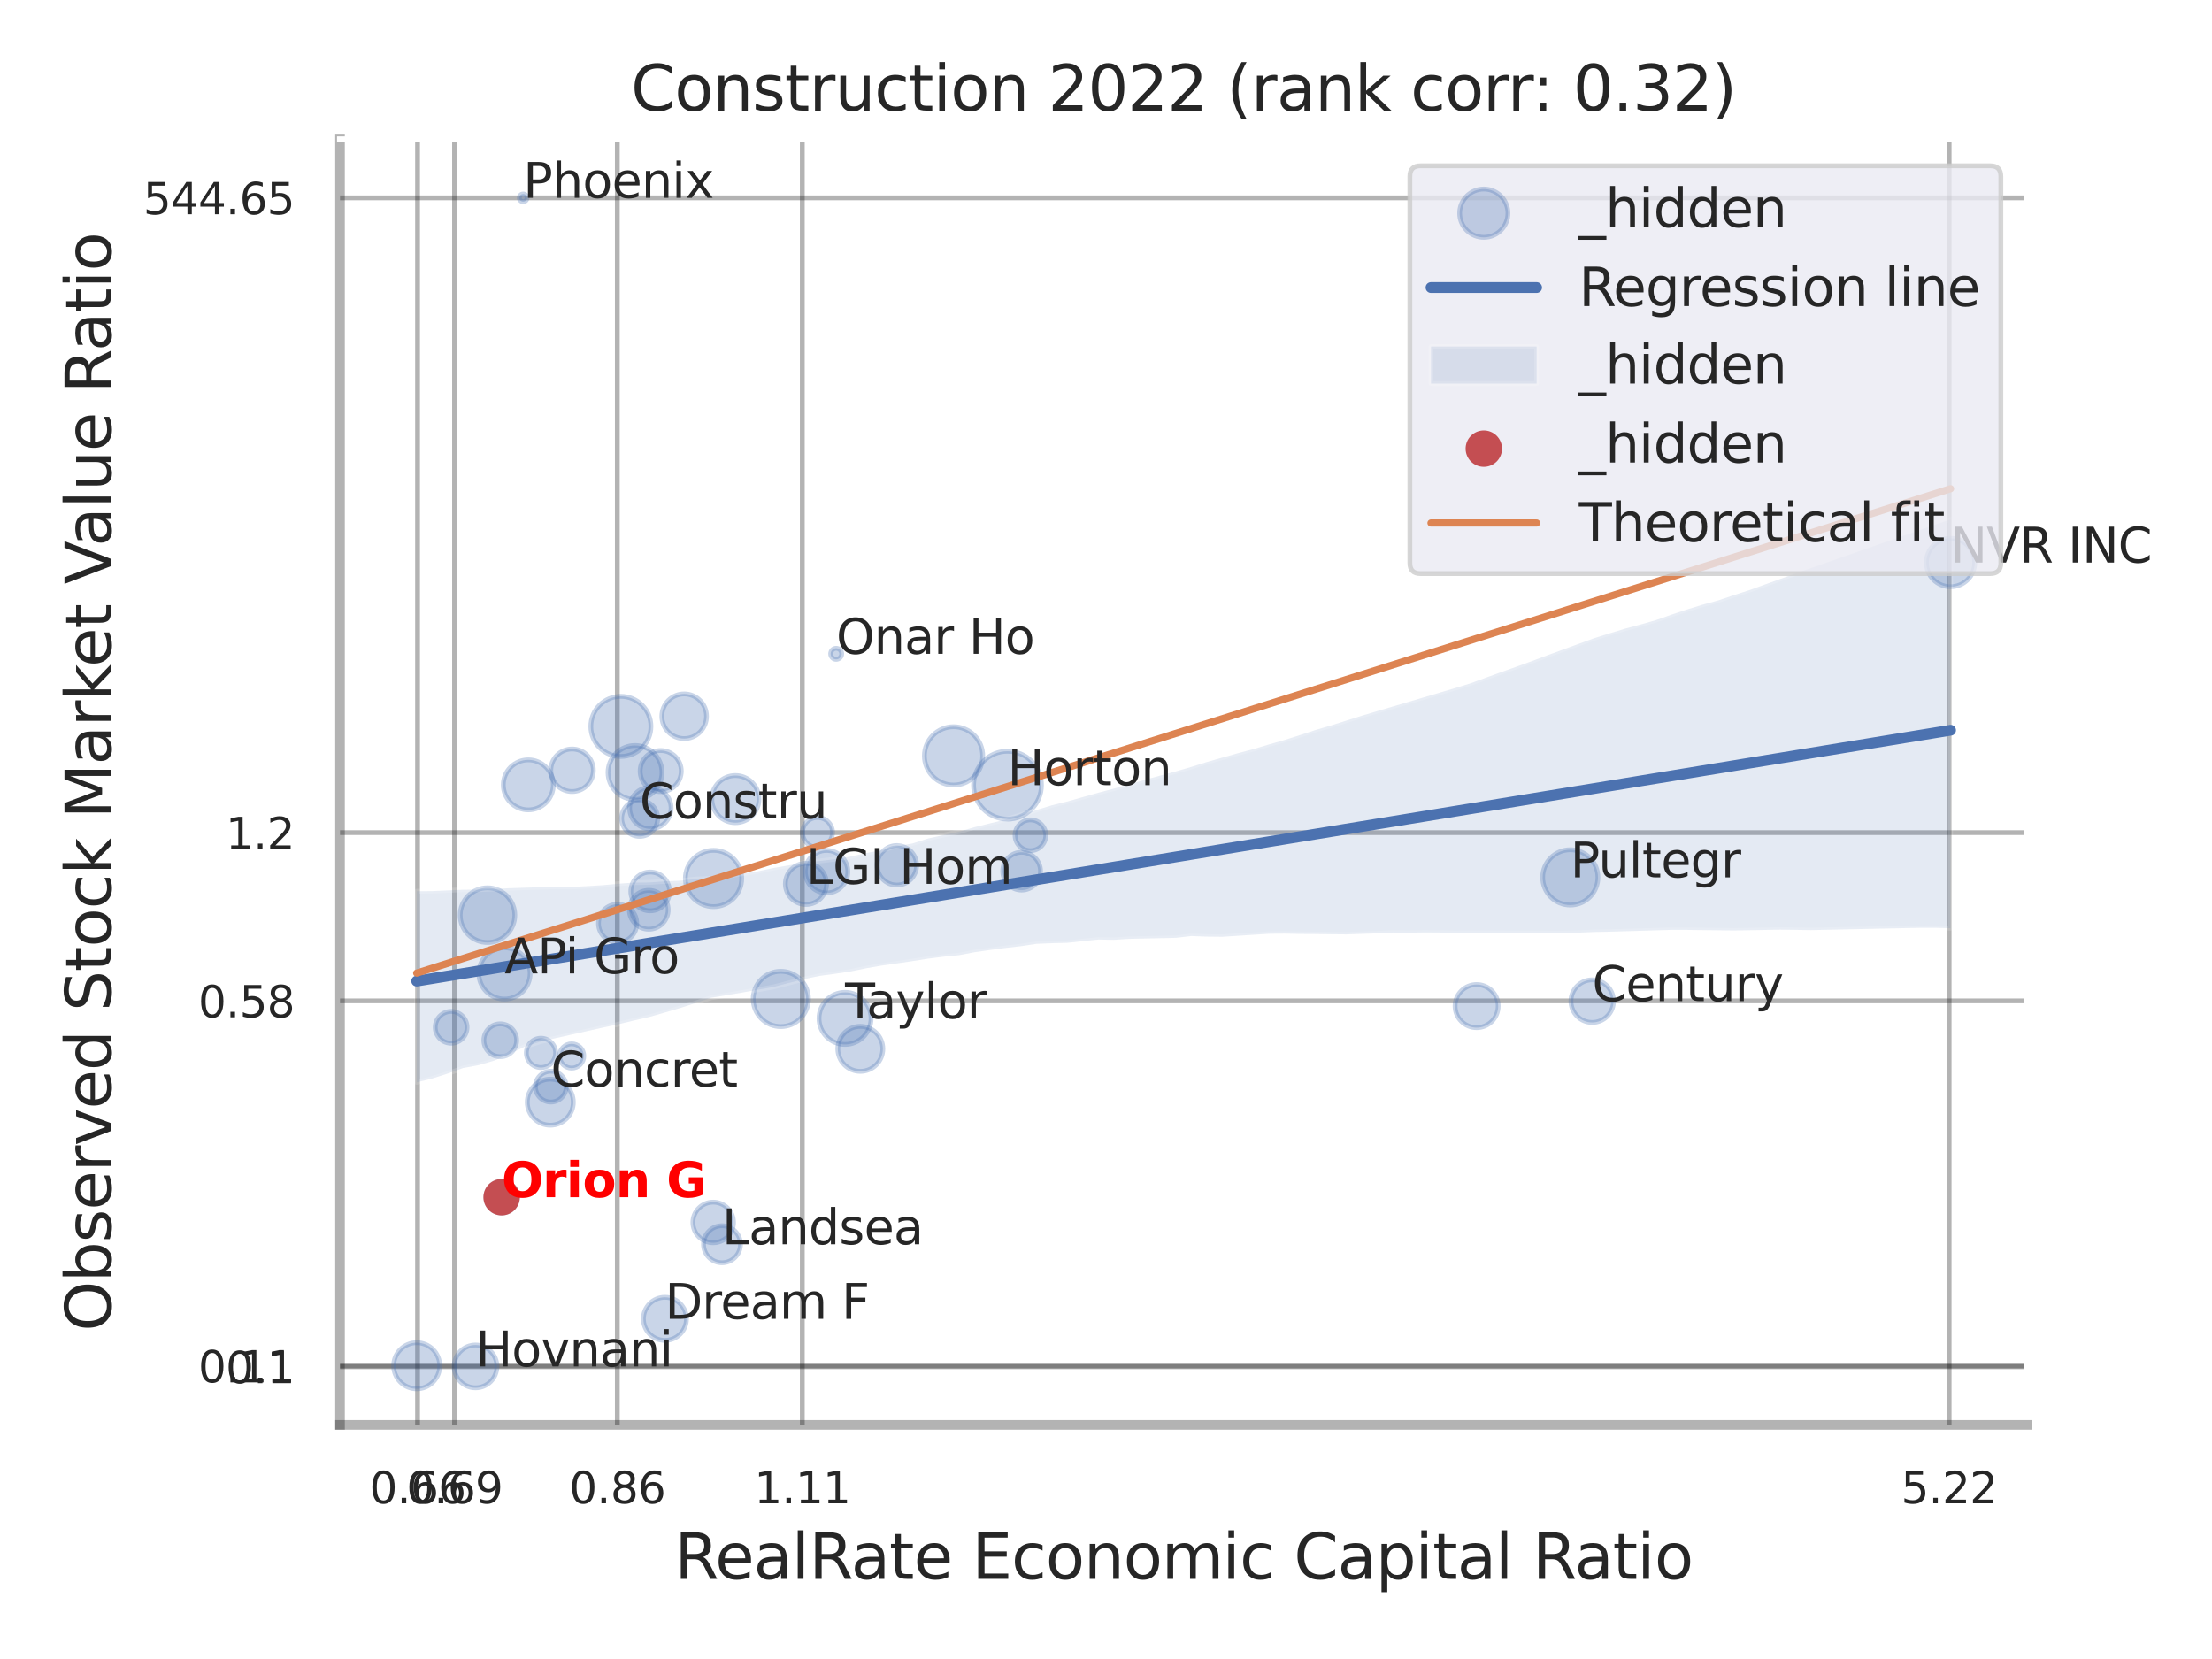 <?xml version="1.0" encoding="utf-8" standalone="no"?>
<!DOCTYPE svg PUBLIC "-//W3C//DTD SVG 1.1//EN"
  "http://www.w3.org/Graphics/SVG/1.1/DTD/svg11.dtd">
<svg xmlns:xlink="http://www.w3.org/1999/xlink" width="460.8pt" height="345.6pt" viewBox="0 0 460.8 345.6" xmlns="http://www.w3.org/2000/svg" version="1.1">
 <defs>
  <style type="text/css">*{stroke-linejoin: round; stroke-linecap: butt}</style>
 </defs>
 <g id="figure_1">
  <g id="patch_1">
   <path d="M 0 345.6 
L 460.8 345.6 
L 460.8 0 
L 0 0 
z
" style="fill: #ffffff"/>
  </g>
  <g id="axes_1">
   <g id="patch_2">
    <path d="M 70.83 296.82 
L 422.313 296.82 
L 422.313 29.04 
L 70.83 29.04 
z
" style="fill: #ffffff"/>
   </g>
   <g id="matplotlib.axis_1">
    <g id="xtick_1">
     <g id="line2d_1">
      <path d="M 86.982 296.82 
L 86.982 29.04 
" clip-path="url(#pf3f6d4652e)" style="fill: none; stroke: #000000; stroke-opacity: 0.3; stroke-linecap: round"/>
     </g>
     <g id="text_1">
      <!-- 0.66 -->
      <g style="fill: #262626" transform="translate(76.963 313.159) scale(0.09 -0.09)">
       <defs>
        <path id="DejaVuSans-30" d="M 2034 4250 
Q 1547 4250 1301 3770 
Q 1056 3291 1056 2328 
Q 1056 1369 1301 889 
Q 1547 409 2034 409 
Q 2525 409 2770 889 
Q 3016 1369 3016 2328 
Q 3016 3291 2770 3770 
Q 2525 4250 2034 4250 
z
M 2034 4750 
Q 2819 4750 3233 4129 
Q 3647 3509 3647 2328 
Q 3647 1150 3233 529 
Q 2819 -91 2034 -91 
Q 1250 -91 836 529 
Q 422 1150 422 2328 
Q 422 3509 836 4129 
Q 1250 4750 2034 4750 
z
" transform="scale(0.016)"/>
        <path id="DejaVuSans-2e" d="M 684 794 
L 1344 794 
L 1344 0 
L 684 0 
L 684 794 
z
" transform="scale(0.016)"/>
        <path id="DejaVuSans-36" d="M 2113 2584 
Q 1688 2584 1439 2293 
Q 1191 2003 1191 1497 
Q 1191 994 1439 701 
Q 1688 409 2113 409 
Q 2538 409 2786 701 
Q 3034 994 3034 1497 
Q 3034 2003 2786 2293 
Q 2538 2584 2113 2584 
z
M 3366 4563 
L 3366 3988 
Q 3128 4100 2886 4159 
Q 2644 4219 2406 4219 
Q 1781 4219 1451 3797 
Q 1122 3375 1075 2522 
Q 1259 2794 1537 2939 
Q 1816 3084 2150 3084 
Q 2853 3084 3261 2657 
Q 3669 2231 3669 1497 
Q 3669 778 3244 343 
Q 2819 -91 2113 -91 
Q 1303 -91 875 529 
Q 447 1150 447 2328 
Q 447 3434 972 4092 
Q 1497 4750 2381 4750 
Q 2619 4750 2861 4703 
Q 3103 4656 3366 4563 
z
" transform="scale(0.016)"/>
       </defs>
       <use xlink:href="#DejaVuSans-30"/>
       <use xlink:href="#DejaVuSans-2e" transform="translate(63.623 0)"/>
       <use xlink:href="#DejaVuSans-36" transform="translate(95.41 0)"/>
       <use xlink:href="#DejaVuSans-36" transform="translate(159.033 0)"/>
      </g>
     </g>
    </g>
    <g id="xtick_2">
     <g id="line2d_2">
      <path d="M 94.689 296.82 
L 94.689 29.04 
" clip-path="url(#pf3f6d4652e)" style="fill: none; stroke: #000000; stroke-opacity: 0.3; stroke-linecap: round"/>
     </g>
     <g id="text_2">
      <!-- 0.69 -->
      <g style="fill: #262626" transform="translate(84.669 313.159) scale(0.09 -0.09)">
       <defs>
        <path id="DejaVuSans-39" d="M 703 97 
L 703 672 
Q 941 559 1184 500 
Q 1428 441 1663 441 
Q 2288 441 2617 861 
Q 2947 1281 2994 2138 
Q 2813 1869 2534 1725 
Q 2256 1581 1919 1581 
Q 1219 1581 811 2004 
Q 403 2428 403 3163 
Q 403 3881 828 4315 
Q 1253 4750 1959 4750 
Q 2769 4750 3195 4129 
Q 3622 3509 3622 2328 
Q 3622 1225 3098 567 
Q 2575 -91 1691 -91 
Q 1453 -91 1209 -44 
Q 966 3 703 97 
z
M 1959 2075 
Q 2384 2075 2632 2365 
Q 2881 2656 2881 3163 
Q 2881 3666 2632 3958 
Q 2384 4250 1959 4250 
Q 1534 4250 1286 3958 
Q 1038 3666 1038 3163 
Q 1038 2656 1286 2365 
Q 1534 2075 1959 2075 
z
" transform="scale(0.016)"/>
       </defs>
       <use xlink:href="#DejaVuSans-30"/>
       <use xlink:href="#DejaVuSans-2e" transform="translate(63.623 0)"/>
       <use xlink:href="#DejaVuSans-36" transform="translate(95.41 0)"/>
       <use xlink:href="#DejaVuSans-39" transform="translate(159.033 0)"/>
      </g>
     </g>
    </g>
    <g id="xtick_3">
     <g id="line2d_3">
      <path d="M 128.598 296.82 
L 128.598 29.04 
" clip-path="url(#pf3f6d4652e)" style="fill: none; stroke: #000000; stroke-opacity: 0.3; stroke-linecap: round"/>
     </g>
     <g id="text_3">
      <!-- 0.86 -->
      <g style="fill: #262626" transform="translate(118.579 313.159) scale(0.09 -0.09)">
       <defs>
        <path id="DejaVuSans-38" d="M 2034 2216 
Q 1584 2216 1326 1975 
Q 1069 1734 1069 1313 
Q 1069 891 1326 650 
Q 1584 409 2034 409 
Q 2484 409 2743 651 
Q 3003 894 3003 1313 
Q 3003 1734 2745 1975 
Q 2488 2216 2034 2216 
z
M 1403 2484 
Q 997 2584 770 2862 
Q 544 3141 544 3541 
Q 544 4100 942 4425 
Q 1341 4750 2034 4750 
Q 2731 4750 3128 4425 
Q 3525 4100 3525 3541 
Q 3525 3141 3298 2862 
Q 3072 2584 2669 2484 
Q 3125 2378 3379 2068 
Q 3634 1759 3634 1313 
Q 3634 634 3220 271 
Q 2806 -91 2034 -91 
Q 1263 -91 848 271 
Q 434 634 434 1313 
Q 434 1759 690 2068 
Q 947 2378 1403 2484 
z
M 1172 3481 
Q 1172 3119 1398 2916 
Q 1625 2713 2034 2713 
Q 2441 2713 2670 2916 
Q 2900 3119 2900 3481 
Q 2900 3844 2670 4047 
Q 2441 4250 2034 4250 
Q 1625 4250 1398 4047 
Q 1172 3844 1172 3481 
z
" transform="scale(0.016)"/>
       </defs>
       <use xlink:href="#DejaVuSans-30"/>
       <use xlink:href="#DejaVuSans-2e" transform="translate(63.623 0)"/>
       <use xlink:href="#DejaVuSans-38" transform="translate(95.41 0)"/>
       <use xlink:href="#DejaVuSans-36" transform="translate(159.033 0)"/>
      </g>
     </g>
    </g>
    <g id="xtick_4">
     <g id="line2d_4">
      <path d="M 167.132 296.82 
L 167.132 29.04 
" clip-path="url(#pf3f6d4652e)" style="fill: none; stroke: #000000; stroke-opacity: 0.3; stroke-linecap: round"/>
     </g>
     <g id="text_4">
      <!-- 1.11 -->
      <g style="fill: #262626" transform="translate(157.112 313.159) scale(0.09 -0.09)">
       <defs>
        <path id="DejaVuSans-31" d="M 794 531 
L 1825 531 
L 1825 4091 
L 703 3866 
L 703 4441 
L 1819 4666 
L 2450 4666 
L 2450 531 
L 3481 531 
L 3481 0 
L 794 0 
L 794 531 
z
" transform="scale(0.016)"/>
       </defs>
       <use xlink:href="#DejaVuSans-31"/>
       <use xlink:href="#DejaVuSans-2e" transform="translate(63.623 0)"/>
       <use xlink:href="#DejaVuSans-31" transform="translate(95.41 0)"/>
       <use xlink:href="#DejaVuSans-31" transform="translate(159.033 0)"/>
      </g>
     </g>
    </g>
    <g id="xtick_5">
     <g id="line2d_5">
      <path d="M 406.039 296.82 
L 406.039 29.04 
" clip-path="url(#pf3f6d4652e)" style="fill: none; stroke: #000000; stroke-opacity: 0.3; stroke-linecap: round"/>
     </g>
     <g id="text_5">
      <!-- 5.22 -->
      <g style="fill: #262626" transform="translate(396.019 313.159) scale(0.09 -0.09)">
       <defs>
        <path id="DejaVuSans-35" d="M 691 4666 
L 3169 4666 
L 3169 4134 
L 1269 4134 
L 1269 2991 
Q 1406 3038 1543 3061 
Q 1681 3084 1819 3084 
Q 2600 3084 3056 2656 
Q 3513 2228 3513 1497 
Q 3513 744 3044 326 
Q 2575 -91 1722 -91 
Q 1428 -91 1123 -41 
Q 819 9 494 109 
L 494 744 
Q 775 591 1075 516 
Q 1375 441 1709 441 
Q 2250 441 2565 725 
Q 2881 1009 2881 1497 
Q 2881 1984 2565 2268 
Q 2250 2553 1709 2553 
Q 1456 2553 1204 2497 
Q 953 2441 691 2322 
L 691 4666 
z
" transform="scale(0.016)"/>
        <path id="DejaVuSans-32" d="M 1228 531 
L 3431 531 
L 3431 0 
L 469 0 
L 469 531 
Q 828 903 1448 1529 
Q 2069 2156 2228 2338 
Q 2531 2678 2651 2914 
Q 2772 3150 2772 3378 
Q 2772 3750 2511 3984 
Q 2250 4219 1831 4219 
Q 1534 4219 1204 4116 
Q 875 4013 500 3803 
L 500 4441 
Q 881 4594 1212 4672 
Q 1544 4750 1819 4750 
Q 2544 4750 2975 4387 
Q 3406 4025 3406 3419 
Q 3406 3131 3298 2873 
Q 3191 2616 2906 2266 
Q 2828 2175 2409 1742 
Q 1991 1309 1228 531 
z
" transform="scale(0.016)"/>
       </defs>
       <use xlink:href="#DejaVuSans-35"/>
       <use xlink:href="#DejaVuSans-2e" transform="translate(63.623 0)"/>
       <use xlink:href="#DejaVuSans-32" transform="translate(95.41 0)"/>
       <use xlink:href="#DejaVuSans-32" transform="translate(159.033 0)"/>
      </g>
     </g>
    </g>
    <g id="xtick_6"/>
    <g id="xtick_7"/>
    <g id="xtick_8"/>
    <g id="text_6">
     <!-- RealRate Economic Capital Ratio -->
     <g style="fill: #262626" transform="translate(140.518 328.908) scale(0.13 -0.13)">
      <defs>
       <path id="DejaVuSans-52" d="M 2841 2188 
Q 3044 2119 3236 1894 
Q 3428 1669 3622 1275 
L 4263 0 
L 3584 0 
L 2988 1197 
Q 2756 1666 2539 1819 
Q 2322 1972 1947 1972 
L 1259 1972 
L 1259 0 
L 628 0 
L 628 4666 
L 2053 4666 
Q 2853 4666 3247 4331 
Q 3641 3997 3641 3322 
Q 3641 2881 3436 2590 
Q 3231 2300 2841 2188 
z
M 1259 4147 
L 1259 2491 
L 2053 2491 
Q 2509 2491 2742 2702 
Q 2975 2913 2975 3322 
Q 2975 3731 2742 3939 
Q 2509 4147 2053 4147 
L 1259 4147 
z
" transform="scale(0.016)"/>
       <path id="DejaVuSans-65" d="M 3597 1894 
L 3597 1613 
L 953 1613 
Q 991 1019 1311 708 
Q 1631 397 2203 397 
Q 2534 397 2845 478 
Q 3156 559 3463 722 
L 3463 178 
Q 3153 47 2828 -22 
Q 2503 -91 2169 -91 
Q 1331 -91 842 396 
Q 353 884 353 1716 
Q 353 2575 817 3079 
Q 1281 3584 2069 3584 
Q 2775 3584 3186 3129 
Q 3597 2675 3597 1894 
z
M 3022 2063 
Q 3016 2534 2758 2815 
Q 2500 3097 2075 3097 
Q 1594 3097 1305 2825 
Q 1016 2553 972 2059 
L 3022 2063 
z
" transform="scale(0.016)"/>
       <path id="DejaVuSans-61" d="M 2194 1759 
Q 1497 1759 1228 1600 
Q 959 1441 959 1056 
Q 959 750 1161 570 
Q 1363 391 1709 391 
Q 2188 391 2477 730 
Q 2766 1069 2766 1631 
L 2766 1759 
L 2194 1759 
z
M 3341 1997 
L 3341 0 
L 2766 0 
L 2766 531 
Q 2569 213 2275 61 
Q 1981 -91 1556 -91 
Q 1019 -91 701 211 
Q 384 513 384 1019 
Q 384 1609 779 1909 
Q 1175 2209 1959 2209 
L 2766 2209 
L 2766 2266 
Q 2766 2663 2505 2880 
Q 2244 3097 1772 3097 
Q 1472 3097 1187 3025 
Q 903 2953 641 2809 
L 641 3341 
Q 956 3463 1253 3523 
Q 1550 3584 1831 3584 
Q 2591 3584 2966 3190 
Q 3341 2797 3341 1997 
z
" transform="scale(0.016)"/>
       <path id="DejaVuSans-6c" d="M 603 4863 
L 1178 4863 
L 1178 0 
L 603 0 
L 603 4863 
z
" transform="scale(0.016)"/>
       <path id="DejaVuSans-74" d="M 1172 4494 
L 1172 3500 
L 2356 3500 
L 2356 3053 
L 1172 3053 
L 1172 1153 
Q 1172 725 1289 603 
Q 1406 481 1766 481 
L 2356 481 
L 2356 0 
L 1766 0 
Q 1100 0 847 248 
Q 594 497 594 1153 
L 594 3053 
L 172 3053 
L 172 3500 
L 594 3500 
L 594 4494 
L 1172 4494 
z
" transform="scale(0.016)"/>
       <path id="DejaVuSans-20" transform="scale(0.016)"/>
       <path id="DejaVuSans-45" d="M 628 4666 
L 3578 4666 
L 3578 4134 
L 1259 4134 
L 1259 2753 
L 3481 2753 
L 3481 2222 
L 1259 2222 
L 1259 531 
L 3634 531 
L 3634 0 
L 628 0 
L 628 4666 
z
" transform="scale(0.016)"/>
       <path id="DejaVuSans-63" d="M 3122 3366 
L 3122 2828 
Q 2878 2963 2633 3030 
Q 2388 3097 2138 3097 
Q 1578 3097 1268 2742 
Q 959 2388 959 1747 
Q 959 1106 1268 751 
Q 1578 397 2138 397 
Q 2388 397 2633 464 
Q 2878 531 3122 666 
L 3122 134 
Q 2881 22 2623 -34 
Q 2366 -91 2075 -91 
Q 1284 -91 818 406 
Q 353 903 353 1747 
Q 353 2603 823 3093 
Q 1294 3584 2113 3584 
Q 2378 3584 2631 3529 
Q 2884 3475 3122 3366 
z
" transform="scale(0.016)"/>
       <path id="DejaVuSans-6f" d="M 1959 3097 
Q 1497 3097 1228 2736 
Q 959 2375 959 1747 
Q 959 1119 1226 758 
Q 1494 397 1959 397 
Q 2419 397 2687 759 
Q 2956 1122 2956 1747 
Q 2956 2369 2687 2733 
Q 2419 3097 1959 3097 
z
M 1959 3584 
Q 2709 3584 3137 3096 
Q 3566 2609 3566 1747 
Q 3566 888 3137 398 
Q 2709 -91 1959 -91 
Q 1206 -91 779 398 
Q 353 888 353 1747 
Q 353 2609 779 3096 
Q 1206 3584 1959 3584 
z
" transform="scale(0.016)"/>
       <path id="DejaVuSans-6e" d="M 3513 2113 
L 3513 0 
L 2938 0 
L 2938 2094 
Q 2938 2591 2744 2837 
Q 2550 3084 2163 3084 
Q 1697 3084 1428 2787 
Q 1159 2491 1159 1978 
L 1159 0 
L 581 0 
L 581 3500 
L 1159 3500 
L 1159 2956 
Q 1366 3272 1645 3428 
Q 1925 3584 2291 3584 
Q 2894 3584 3203 3211 
Q 3513 2838 3513 2113 
z
" transform="scale(0.016)"/>
       <path id="DejaVuSans-6d" d="M 3328 2828 
Q 3544 3216 3844 3400 
Q 4144 3584 4550 3584 
Q 5097 3584 5394 3201 
Q 5691 2819 5691 2113 
L 5691 0 
L 5113 0 
L 5113 2094 
Q 5113 2597 4934 2840 
Q 4756 3084 4391 3084 
Q 3944 3084 3684 2787 
Q 3425 2491 3425 1978 
L 3425 0 
L 2847 0 
L 2847 2094 
Q 2847 2600 2669 2842 
Q 2491 3084 2119 3084 
Q 1678 3084 1418 2786 
Q 1159 2488 1159 1978 
L 1159 0 
L 581 0 
L 581 3500 
L 1159 3500 
L 1159 2956 
Q 1356 3278 1631 3431 
Q 1906 3584 2284 3584 
Q 2666 3584 2933 3390 
Q 3200 3197 3328 2828 
z
" transform="scale(0.016)"/>
       <path id="DejaVuSans-69" d="M 603 3500 
L 1178 3500 
L 1178 0 
L 603 0 
L 603 3500 
z
M 603 4863 
L 1178 4863 
L 1178 4134 
L 603 4134 
L 603 4863 
z
" transform="scale(0.016)"/>
       <path id="DejaVuSans-43" d="M 4122 4306 
L 4122 3641 
Q 3803 3938 3442 4084 
Q 3081 4231 2675 4231 
Q 1875 4231 1450 3742 
Q 1025 3253 1025 2328 
Q 1025 1406 1450 917 
Q 1875 428 2675 428 
Q 3081 428 3442 575 
Q 3803 722 4122 1019 
L 4122 359 
Q 3791 134 3420 21 
Q 3050 -91 2638 -91 
Q 1578 -91 968 557 
Q 359 1206 359 2328 
Q 359 3453 968 4101 
Q 1578 4750 2638 4750 
Q 3056 4750 3426 4639 
Q 3797 4528 4122 4306 
z
" transform="scale(0.016)"/>
       <path id="DejaVuSans-70" d="M 1159 525 
L 1159 -1331 
L 581 -1331 
L 581 3500 
L 1159 3500 
L 1159 2969 
Q 1341 3281 1617 3432 
Q 1894 3584 2278 3584 
Q 2916 3584 3314 3078 
Q 3713 2572 3713 1747 
Q 3713 922 3314 415 
Q 2916 -91 2278 -91 
Q 1894 -91 1617 61 
Q 1341 213 1159 525 
z
M 3116 1747 
Q 3116 2381 2855 2742 
Q 2594 3103 2138 3103 
Q 1681 3103 1420 2742 
Q 1159 2381 1159 1747 
Q 1159 1113 1420 752 
Q 1681 391 2138 391 
Q 2594 391 2855 752 
Q 3116 1113 3116 1747 
z
" transform="scale(0.016)"/>
      </defs>
      <use xlink:href="#DejaVuSans-52"/>
      <use xlink:href="#DejaVuSans-65" transform="translate(64.982 0)"/>
      <use xlink:href="#DejaVuSans-61" transform="translate(126.506 0)"/>
      <use xlink:href="#DejaVuSans-6c" transform="translate(187.785 0)"/>
      <use xlink:href="#DejaVuSans-52" transform="translate(215.568 0)"/>
      <use xlink:href="#DejaVuSans-61" transform="translate(282.801 0)"/>
      <use xlink:href="#DejaVuSans-74" transform="translate(344.08 0)"/>
      <use xlink:href="#DejaVuSans-65" transform="translate(383.289 0)"/>
      <use xlink:href="#DejaVuSans-20" transform="translate(444.812 0)"/>
      <use xlink:href="#DejaVuSans-45" transform="translate(476.6 0)"/>
      <use xlink:href="#DejaVuSans-63" transform="translate(539.783 0)"/>
      <use xlink:href="#DejaVuSans-6f" transform="translate(594.764 0)"/>
      <use xlink:href="#DejaVuSans-6e" transform="translate(655.945 0)"/>
      <use xlink:href="#DejaVuSans-6f" transform="translate(719.324 0)"/>
      <use xlink:href="#DejaVuSans-6d" transform="translate(780.506 0)"/>
      <use xlink:href="#DejaVuSans-69" transform="translate(877.918 0)"/>
      <use xlink:href="#DejaVuSans-63" transform="translate(905.701 0)"/>
      <use xlink:href="#DejaVuSans-20" transform="translate(960.682 0)"/>
      <use xlink:href="#DejaVuSans-43" transform="translate(992.469 0)"/>
      <use xlink:href="#DejaVuSans-61" transform="translate(1062.293 0)"/>
      <use xlink:href="#DejaVuSans-70" transform="translate(1123.572 0)"/>
      <use xlink:href="#DejaVuSans-69" transform="translate(1187.049 0)"/>
      <use xlink:href="#DejaVuSans-74" transform="translate(1214.832 0)"/>
      <use xlink:href="#DejaVuSans-61" transform="translate(1254.041 0)"/>
      <use xlink:href="#DejaVuSans-6c" transform="translate(1315.32 0)"/>
      <use xlink:href="#DejaVuSans-20" transform="translate(1343.104 0)"/>
      <use xlink:href="#DejaVuSans-52" transform="translate(1374.891 0)"/>
      <use xlink:href="#DejaVuSans-61" transform="translate(1442.123 0)"/>
      <use xlink:href="#DejaVuSans-74" transform="translate(1503.402 0)"/>
      <use xlink:href="#DejaVuSans-69" transform="translate(1542.611 0)"/>
      <use xlink:href="#DejaVuSans-6f" transform="translate(1570.395 0)"/>
     </g>
    </g>
   </g>
   <g id="matplotlib.axis_2">
    <g id="ytick_1">
     <g id="line2d_6">
      <path d="M 70.83 284.714 
L 422.313 284.714 
" clip-path="url(#pf3f6d4652e)" style="fill: none; stroke: #000000; stroke-opacity: 0.3; stroke-linecap: round"/>
     </g>
     <g id="text_7">
      <!-- 0.1 -->
      <g style="fill: #262626" transform="translate(47.017 288.133) scale(0.09 -0.09)">
       <use xlink:href="#DejaVuSans-30"/>
       <use xlink:href="#DejaVuSans-2e" transform="translate(63.623 0)"/>
       <use xlink:href="#DejaVuSans-31" transform="translate(95.41 0)"/>
      </g>
     </g>
    </g>
    <g id="ytick_2">
     <g id="line2d_7">
      <path d="M 70.83 284.547 
L 422.313 284.547 
" clip-path="url(#pf3f6d4652e)" style="fill: none; stroke: #000000; stroke-opacity: 0.3; stroke-linecap: round"/>
     </g>
     <g id="text_8">
      <!-- 0.11 -->
      <g style="fill: #262626" transform="translate(41.291 287.966) scale(0.09 -0.09)">
       <use xlink:href="#DejaVuSans-30"/>
       <use xlink:href="#DejaVuSans-2e" transform="translate(63.623 0)"/>
       <use xlink:href="#DejaVuSans-31" transform="translate(95.41 0)"/>
       <use xlink:href="#DejaVuSans-31" transform="translate(159.033 0)"/>
      </g>
     </g>
    </g>
    <g id="ytick_3">
     <g id="line2d_8">
      <path d="M 70.83 208.499 
L 422.313 208.499 
" clip-path="url(#pf3f6d4652e)" style="fill: none; stroke: #000000; stroke-opacity: 0.3; stroke-linecap: round"/>
     </g>
     <g id="text_9">
      <!-- 0.58 -->
      <g style="fill: #262626" transform="translate(41.291 211.918) scale(0.09 -0.09)">
       <use xlink:href="#DejaVuSans-30"/>
       <use xlink:href="#DejaVuSans-2e" transform="translate(63.623 0)"/>
       <use xlink:href="#DejaVuSans-35" transform="translate(95.41 0)"/>
       <use xlink:href="#DejaVuSans-38" transform="translate(159.033 0)"/>
      </g>
     </g>
    </g>
    <g id="ytick_4">
     <g id="line2d_9">
      <path d="M 70.83 173.455 
L 422.313 173.455 
" clip-path="url(#pf3f6d4652e)" style="fill: none; stroke: #000000; stroke-opacity: 0.3; stroke-linecap: round"/>
     </g>
     <g id="text_10">
      <!-- 1.2 -->
      <g style="fill: #262626" transform="translate(47.017 176.874) scale(0.09 -0.09)">
       <use xlink:href="#DejaVuSans-31"/>
       <use xlink:href="#DejaVuSans-2e" transform="translate(63.623 0)"/>
       <use xlink:href="#DejaVuSans-32" transform="translate(95.41 0)"/>
      </g>
     </g>
    </g>
    <g id="ytick_5">
     <g id="line2d_10">
      <path d="M 70.83 41.213 
L 422.313 41.213 
" clip-path="url(#pf3f6d4652e)" style="fill: none; stroke: #000000; stroke-opacity: 0.3; stroke-linecap: round"/>
     </g>
     <g id="text_11">
      <!-- 544.65 -->
      <g style="fill: #262626" transform="translate(29.838 44.632) scale(0.09 -0.09)">
       <defs>
        <path id="DejaVuSans-34" d="M 2419 4116 
L 825 1625 
L 2419 1625 
L 2419 4116 
z
M 2253 4666 
L 3047 4666 
L 3047 1625 
L 3713 1625 
L 3713 1100 
L 3047 1100 
L 3047 0 
L 2419 0 
L 2419 1100 
L 313 1100 
L 313 1709 
L 2253 4666 
z
" transform="scale(0.016)"/>
       </defs>
       <use xlink:href="#DejaVuSans-35"/>
       <use xlink:href="#DejaVuSans-34" transform="translate(63.623 0)"/>
       <use xlink:href="#DejaVuSans-34" transform="translate(127.246 0)"/>
       <use xlink:href="#DejaVuSans-2e" transform="translate(190.869 0)"/>
       <use xlink:href="#DejaVuSans-36" transform="translate(222.656 0)"/>
       <use xlink:href="#DejaVuSans-35" transform="translate(286.279 0)"/>
      </g>
     </g>
    </g>
    <g id="ytick_6"/>
    <g id="ytick_7"/>
    <g id="ytick_8"/>
    <g id="text_12">
     <!-- Observed Stock Market Value Ratio -->
     <g style="fill: #262626" transform="translate(23.135 277.332) rotate(-90) scale(0.13 -0.13)">
      <defs>
       <path id="DejaVuSans-4f" d="M 2522 4238 
Q 1834 4238 1429 3725 
Q 1025 3213 1025 2328 
Q 1025 1447 1429 934 
Q 1834 422 2522 422 
Q 3209 422 3611 934 
Q 4013 1447 4013 2328 
Q 4013 3213 3611 3725 
Q 3209 4238 2522 4238 
z
M 2522 4750 
Q 3503 4750 4090 4092 
Q 4678 3434 4678 2328 
Q 4678 1225 4090 567 
Q 3503 -91 2522 -91 
Q 1538 -91 948 565 
Q 359 1222 359 2328 
Q 359 3434 948 4092 
Q 1538 4750 2522 4750 
z
" transform="scale(0.016)"/>
       <path id="DejaVuSans-62" d="M 3116 1747 
Q 3116 2381 2855 2742 
Q 2594 3103 2138 3103 
Q 1681 3103 1420 2742 
Q 1159 2381 1159 1747 
Q 1159 1113 1420 752 
Q 1681 391 2138 391 
Q 2594 391 2855 752 
Q 3116 1113 3116 1747 
z
M 1159 2969 
Q 1341 3281 1617 3432 
Q 1894 3584 2278 3584 
Q 2916 3584 3314 3078 
Q 3713 2572 3713 1747 
Q 3713 922 3314 415 
Q 2916 -91 2278 -91 
Q 1894 -91 1617 61 
Q 1341 213 1159 525 
L 1159 0 
L 581 0 
L 581 4863 
L 1159 4863 
L 1159 2969 
z
" transform="scale(0.016)"/>
       <path id="DejaVuSans-73" d="M 2834 3397 
L 2834 2853 
Q 2591 2978 2328 3040 
Q 2066 3103 1784 3103 
Q 1356 3103 1142 2972 
Q 928 2841 928 2578 
Q 928 2378 1081 2264 
Q 1234 2150 1697 2047 
L 1894 2003 
Q 2506 1872 2764 1633 
Q 3022 1394 3022 966 
Q 3022 478 2636 193 
Q 2250 -91 1575 -91 
Q 1294 -91 989 -36 
Q 684 19 347 128 
L 347 722 
Q 666 556 975 473 
Q 1284 391 1588 391 
Q 1994 391 2212 530 
Q 2431 669 2431 922 
Q 2431 1156 2273 1281 
Q 2116 1406 1581 1522 
L 1381 1569 
Q 847 1681 609 1914 
Q 372 2147 372 2553 
Q 372 3047 722 3315 
Q 1072 3584 1716 3584 
Q 2034 3584 2315 3537 
Q 2597 3491 2834 3397 
z
" transform="scale(0.016)"/>
       <path id="DejaVuSans-72" d="M 2631 2963 
Q 2534 3019 2420 3045 
Q 2306 3072 2169 3072 
Q 1681 3072 1420 2755 
Q 1159 2438 1159 1844 
L 1159 0 
L 581 0 
L 581 3500 
L 1159 3500 
L 1159 2956 
Q 1341 3275 1631 3429 
Q 1922 3584 2338 3584 
Q 2397 3584 2469 3576 
Q 2541 3569 2628 3553 
L 2631 2963 
z
" transform="scale(0.016)"/>
       <path id="DejaVuSans-76" d="M 191 3500 
L 800 3500 
L 1894 563 
L 2988 3500 
L 3597 3500 
L 2284 0 
L 1503 0 
L 191 3500 
z
" transform="scale(0.016)"/>
       <path id="DejaVuSans-64" d="M 2906 2969 
L 2906 4863 
L 3481 4863 
L 3481 0 
L 2906 0 
L 2906 525 
Q 2725 213 2448 61 
Q 2172 -91 1784 -91 
Q 1150 -91 751 415 
Q 353 922 353 1747 
Q 353 2572 751 3078 
Q 1150 3584 1784 3584 
Q 2172 3584 2448 3432 
Q 2725 3281 2906 2969 
z
M 947 1747 
Q 947 1113 1208 752 
Q 1469 391 1925 391 
Q 2381 391 2643 752 
Q 2906 1113 2906 1747 
Q 2906 2381 2643 2742 
Q 2381 3103 1925 3103 
Q 1469 3103 1208 2742 
Q 947 2381 947 1747 
z
" transform="scale(0.016)"/>
       <path id="DejaVuSans-53" d="M 3425 4513 
L 3425 3897 
Q 3066 4069 2747 4153 
Q 2428 4238 2131 4238 
Q 1616 4238 1336 4038 
Q 1056 3838 1056 3469 
Q 1056 3159 1242 3001 
Q 1428 2844 1947 2747 
L 2328 2669 
Q 3034 2534 3370 2195 
Q 3706 1856 3706 1288 
Q 3706 609 3251 259 
Q 2797 -91 1919 -91 
Q 1588 -91 1214 -16 
Q 841 59 441 206 
L 441 856 
Q 825 641 1194 531 
Q 1563 422 1919 422 
Q 2459 422 2753 634 
Q 3047 847 3047 1241 
Q 3047 1584 2836 1778 
Q 2625 1972 2144 2069 
L 1759 2144 
Q 1053 2284 737 2584 
Q 422 2884 422 3419 
Q 422 4038 858 4394 
Q 1294 4750 2059 4750 
Q 2388 4750 2728 4690 
Q 3069 4631 3425 4513 
z
" transform="scale(0.016)"/>
       <path id="DejaVuSans-6b" d="M 581 4863 
L 1159 4863 
L 1159 1991 
L 2875 3500 
L 3609 3500 
L 1753 1863 
L 3688 0 
L 2938 0 
L 1159 1709 
L 1159 0 
L 581 0 
L 581 4863 
z
" transform="scale(0.016)"/>
       <path id="DejaVuSans-4d" d="M 628 4666 
L 1569 4666 
L 2759 1491 
L 3956 4666 
L 4897 4666 
L 4897 0 
L 4281 0 
L 4281 4097 
L 3078 897 
L 2444 897 
L 1241 4097 
L 1241 0 
L 628 0 
L 628 4666 
z
" transform="scale(0.016)"/>
       <path id="DejaVuSans-56" d="M 1831 0 
L 50 4666 
L 709 4666 
L 2188 738 
L 3669 4666 
L 4325 4666 
L 2547 0 
L 1831 0 
z
" transform="scale(0.016)"/>
       <path id="DejaVuSans-75" d="M 544 1381 
L 544 3500 
L 1119 3500 
L 1119 1403 
Q 1119 906 1312 657 
Q 1506 409 1894 409 
Q 2359 409 2629 706 
Q 2900 1003 2900 1516 
L 2900 3500 
L 3475 3500 
L 3475 0 
L 2900 0 
L 2900 538 
Q 2691 219 2414 64 
Q 2138 -91 1772 -91 
Q 1169 -91 856 284 
Q 544 659 544 1381 
z
M 1991 3584 
L 1991 3584 
z
" transform="scale(0.016)"/>
      </defs>
      <use xlink:href="#DejaVuSans-4f"/>
      <use xlink:href="#DejaVuSans-62" transform="translate(78.711 0)"/>
      <use xlink:href="#DejaVuSans-73" transform="translate(142.188 0)"/>
      <use xlink:href="#DejaVuSans-65" transform="translate(194.287 0)"/>
      <use xlink:href="#DejaVuSans-72" transform="translate(255.811 0)"/>
      <use xlink:href="#DejaVuSans-76" transform="translate(296.924 0)"/>
      <use xlink:href="#DejaVuSans-65" transform="translate(356.104 0)"/>
      <use xlink:href="#DejaVuSans-64" transform="translate(417.627 0)"/>
      <use xlink:href="#DejaVuSans-20" transform="translate(481.104 0)"/>
      <use xlink:href="#DejaVuSans-53" transform="translate(512.891 0)"/>
      <use xlink:href="#DejaVuSans-74" transform="translate(576.367 0)"/>
      <use xlink:href="#DejaVuSans-6f" transform="translate(615.576 0)"/>
      <use xlink:href="#DejaVuSans-63" transform="translate(676.758 0)"/>
      <use xlink:href="#DejaVuSans-6b" transform="translate(731.738 0)"/>
      <use xlink:href="#DejaVuSans-20" transform="translate(789.648 0)"/>
      <use xlink:href="#DejaVuSans-4d" transform="translate(821.436 0)"/>
      <use xlink:href="#DejaVuSans-61" transform="translate(907.715 0)"/>
      <use xlink:href="#DejaVuSans-72" transform="translate(968.994 0)"/>
      <use xlink:href="#DejaVuSans-6b" transform="translate(1010.107 0)"/>
      <use xlink:href="#DejaVuSans-65" transform="translate(1064.393 0)"/>
      <use xlink:href="#DejaVuSans-74" transform="translate(1125.916 0)"/>
      <use xlink:href="#DejaVuSans-20" transform="translate(1165.125 0)"/>
      <use xlink:href="#DejaVuSans-56" transform="translate(1196.912 0)"/>
      <use xlink:href="#DejaVuSans-61" transform="translate(1257.57 0)"/>
      <use xlink:href="#DejaVuSans-6c" transform="translate(1318.85 0)"/>
      <use xlink:href="#DejaVuSans-75" transform="translate(1346.633 0)"/>
      <use xlink:href="#DejaVuSans-65" transform="translate(1410.012 0)"/>
      <use xlink:href="#DejaVuSans-20" transform="translate(1471.535 0)"/>
      <use xlink:href="#DejaVuSans-52" transform="translate(1503.322 0)"/>
      <use xlink:href="#DejaVuSans-61" transform="translate(1570.555 0)"/>
      <use xlink:href="#DejaVuSans-74" transform="translate(1631.834 0)"/>
      <use xlink:href="#DejaVuSans-69" transform="translate(1671.043 0)"/>
      <use xlink:href="#DejaVuSans-6f" transform="translate(1698.826 0)"/>
     </g>
    </g>
   </g>
   <g id="PathCollection_1">
    <path d="M 101.557 196.338 
C 103.067 196.338 104.515 195.739 105.583 194.671 
C 106.651 193.603 107.25 192.155 107.25 190.645 
C 107.25 189.135 106.651 187.687 105.583 186.619 
C 104.515 185.551 103.067 184.952 101.557 184.952 
C 100.047 184.952 98.599 185.551 97.531 186.619 
C 96.464 187.687 95.864 189.135 95.864 190.645 
C 95.864 192.155 96.464 193.603 97.531 194.671 
C 98.599 195.739 100.047 196.338 101.557 196.338 
z
" clip-path="url(#pf3f6d4652e)" style="fill: #4c72b0; fill-opacity: 0.3; stroke: #4c72b0; stroke-opacity: 0.3"/>
    <path d="M 198.644 163.541 
C 200.256 163.541 201.801 162.901 202.941 161.762 
C 204.08 160.622 204.72 159.077 204.72 157.465 
C 204.72 155.854 204.08 154.308 202.941 153.169 
C 201.801 152.03 200.256 151.389 198.644 151.389 
C 197.033 151.389 195.487 152.03 194.348 153.169 
C 193.209 154.308 192.568 155.854 192.568 157.465 
C 192.568 159.077 193.209 160.622 194.348 161.762 
C 195.487 162.901 197.033 163.541 198.644 163.541 
z
" clip-path="url(#pf3f6d4652e)" style="fill: #4c72b0; fill-opacity: 0.3; stroke: #4c72b0; stroke-opacity: 0.3"/>
    <path d="M 119.171 164.895 
C 120.347 164.895 121.475 164.428 122.307 163.597 
C 123.138 162.765 123.605 161.637 123.605 160.462 
C 123.605 159.286 123.138 158.158 122.307 157.326 
C 121.475 156.495 120.347 156.028 119.171 156.028 
C 117.996 156.028 116.868 156.495 116.036 157.326 
C 115.205 158.158 114.738 159.286 114.738 160.462 
C 114.738 161.637 115.205 162.765 116.036 163.597 
C 116.868 164.428 117.996 164.895 119.171 164.895 
z
" clip-path="url(#pf3f6d4652e)" style="fill: #4c72b0; fill-opacity: 0.3; stroke: #4c72b0; stroke-opacity: 0.3"/>
    <path d="M 86.806 289.309 
C 88.079 289.309 89.3 288.803 90.201 287.903 
C 91.101 287.003 91.606 285.782 91.606 284.509 
C 91.606 283.236 91.101 282.015 90.201 281.115 
C 89.3 280.215 88.079 279.709 86.806 279.709 
C 85.534 279.709 84.313 280.215 83.412 281.115 
C 82.512 282.015 82.007 283.236 82.007 284.509 
C 82.007 285.782 82.512 287.003 83.412 287.903 
C 84.313 288.803 85.534 289.309 86.806 289.309 
z
" clip-path="url(#pf3f6d4652e)" style="fill: #4c72b0; fill-opacity: 0.3; stroke: #4c72b0; stroke-opacity: 0.3"/>
    <path d="M 214.662 177.209 
C 215.513 177.209 216.329 176.871 216.931 176.27 
C 217.532 175.668 217.87 174.852 217.87 174.001 
C 217.87 173.15 217.532 172.334 216.931 171.732 
C 216.329 171.13 215.513 170.792 214.662 170.792 
C 213.811 170.792 212.995 171.13 212.393 171.732 
C 211.791 172.334 211.453 173.15 211.453 174.001 
C 211.453 174.852 211.791 175.668 212.393 176.27 
C 212.995 176.871 213.811 177.209 214.662 177.209 
z
" clip-path="url(#pf3f6d4652e)" style="fill: #4c72b0; fill-opacity: 0.3; stroke: #4c72b0; stroke-opacity: 0.3"/>
    <path d="M 170.305 176.545 
C 171.135 176.545 171.931 176.215 172.518 175.628 
C 173.105 175.041 173.435 174.245 173.435 173.415 
C 173.435 172.585 173.105 171.789 172.518 171.202 
C 171.931 170.615 171.135 170.285 170.305 170.285 
C 169.475 170.285 168.679 170.615 168.092 171.202 
C 167.505 171.789 167.176 172.585 167.176 173.415 
C 167.176 174.245 167.505 175.041 168.092 175.628 
C 168.679 176.215 169.475 176.545 170.305 176.545 
z
" clip-path="url(#pf3f6d4652e)" style="fill: #4c72b0; fill-opacity: 0.3; stroke: #4c72b0; stroke-opacity: 0.3"/>
    <path d="M 132.288 166.548 
C 133.78 166.548 135.21 165.956 136.265 164.901 
C 137.32 163.846 137.913 162.416 137.913 160.924 
C 137.913 159.432 137.32 158.002 136.265 156.947 
C 135.21 155.892 133.78 155.3 132.288 155.3 
C 130.797 155.3 129.366 155.892 128.311 156.947 
C 127.257 158.002 126.664 159.432 126.664 160.924 
C 126.664 162.416 127.257 163.846 128.311 164.901 
C 129.366 165.956 130.797 166.548 132.288 166.548 
z
" clip-path="url(#pf3f6d4652e)" style="fill: #4c72b0; fill-opacity: 0.3; stroke: #4c72b0; stroke-opacity: 0.3"/>
    <path d="M 99.06 289.101 
C 100.241 289.101 101.374 288.632 102.209 287.797 
C 103.044 286.962 103.513 285.829 103.513 284.648 
C 103.513 283.467 103.044 282.334 102.209 281.499 
C 101.374 280.664 100.241 280.195 99.06 280.195 
C 97.879 280.195 96.746 280.664 95.911 281.499 
C 95.076 282.334 94.607 283.467 94.607 284.648 
C 94.607 285.829 95.076 286.962 95.911 287.797 
C 96.746 288.632 97.879 289.101 99.06 289.101 
z
" clip-path="url(#pf3f6d4652e)" style="fill: #4c72b0; fill-opacity: 0.3; stroke: #4c72b0; stroke-opacity: 0.3"/>
    <path d="M 135.483 172.659 
C 136.63 172.659 137.729 172.204 138.54 171.393 
C 139.351 170.582 139.806 169.483 139.806 168.336 
C 139.806 167.19 139.351 166.09 138.54 165.28 
C 137.729 164.469 136.63 164.014 135.483 164.014 
C 134.337 164.014 133.237 164.469 132.427 165.28 
C 131.616 166.09 131.161 167.19 131.161 168.336 
C 131.161 169.483 131.616 170.582 132.427 171.393 
C 133.237 172.204 134.337 172.659 135.483 172.659 
z
" clip-path="url(#pf3f6d4652e)" style="fill: #4c72b0; fill-opacity: 0.3; stroke: #4c72b0; stroke-opacity: 0.3"/>
    <path d="M 162.659 213.858 
C 164.186 213.858 165.651 213.251 166.731 212.171 
C 167.811 211.091 168.418 209.626 168.418 208.099 
C 168.418 206.571 167.811 205.106 166.731 204.026 
C 165.651 202.946 164.186 202.339 162.659 202.339 
C 161.131 202.339 159.666 202.946 158.586 204.026 
C 157.506 205.106 156.899 206.571 156.899 208.099 
C 156.899 209.626 157.506 211.091 158.586 212.171 
C 159.666 213.251 161.131 213.858 162.659 213.858 
z
" clip-path="url(#pf3f6d4652e)" style="fill: #4c72b0; fill-opacity: 0.3; stroke: #4c72b0; stroke-opacity: 0.3"/>
    <path d="M 179.223 223.183 
C 180.467 223.183 181.659 222.689 182.539 221.81 
C 183.418 220.931 183.912 219.738 183.912 218.495 
C 183.912 217.252 183.418 216.059 182.539 215.18 
C 181.659 214.301 180.467 213.807 179.223 213.807 
C 177.98 213.807 176.788 214.301 175.908 215.18 
C 175.029 216.059 174.535 217.252 174.535 218.495 
C 174.535 219.738 175.029 220.931 175.908 221.81 
C 176.788 222.689 177.98 223.183 179.223 223.183 
z
" clip-path="url(#pf3f6d4652e)" style="fill: #4c72b0; fill-opacity: 0.3; stroke: #4c72b0; stroke-opacity: 0.3"/>
    <path d="M 327.122 188.536 
C 328.65 188.536 330.115 187.929 331.195 186.849 
C 332.275 185.769 332.881 184.304 332.881 182.777 
C 332.881 181.25 332.275 179.785 331.195 178.705 
C 330.115 177.625 328.65 177.018 327.122 177.018 
C 325.595 177.018 324.13 177.625 323.05 178.705 
C 321.97 179.785 321.363 181.25 321.363 182.777 
C 321.363 184.304 321.97 185.769 323.05 186.849 
C 324.13 187.929 325.595 188.536 327.122 188.536 
z
" clip-path="url(#pf3f6d4652e)" style="fill: #4c72b0; fill-opacity: 0.3; stroke: #4c72b0; stroke-opacity: 0.3"/>
    <path d="M 135.152 193.571 
C 136.225 193.571 137.254 193.145 138.013 192.386 
C 138.772 191.627 139.198 190.598 139.198 189.525 
C 139.198 188.451 138.772 187.422 138.013 186.663 
C 137.254 185.904 136.225 185.478 135.152 185.478 
C 134.079 185.478 133.05 185.904 132.291 186.663 
C 131.532 187.422 131.106 188.451 131.106 189.525 
C 131.106 190.598 131.532 191.627 132.291 192.386 
C 133.05 193.145 134.079 193.571 135.152 193.571 
z
" clip-path="url(#pf3f6d4652e)" style="fill: #4c72b0; fill-opacity: 0.3; stroke: #4c72b0; stroke-opacity: 0.3"/>
    <path d="M 172.189 186.027 
C 173.365 186.027 174.494 185.56 175.326 184.728 
C 176.158 183.896 176.625 182.767 176.625 181.591 
C 176.625 180.414 176.158 179.286 175.326 178.454 
C 174.494 177.622 173.365 177.155 172.189 177.155 
C 171.012 177.155 169.884 177.622 169.052 178.454 
C 168.22 179.286 167.752 180.414 167.752 181.591 
C 167.752 182.767 168.22 183.896 169.052 184.728 
C 169.884 185.56 171.012 186.027 172.189 186.027 
z
" clip-path="url(#pf3f6d4652e)" style="fill: #4c72b0; fill-opacity: 0.3; stroke: #4c72b0; stroke-opacity: 0.3"/>
    <path d="M 93.98 217.323 
C 94.859 217.323 95.703 216.974 96.325 216.352 
C 96.946 215.73 97.296 214.887 97.296 214.007 
C 97.296 213.128 96.946 212.285 96.325 211.663 
C 95.703 211.041 94.859 210.692 93.98 210.692 
C 93.1 210.692 92.257 211.041 91.635 211.663 
C 91.013 212.285 90.664 213.128 90.664 214.007 
C 90.664 214.887 91.013 215.73 91.635 216.352 
C 92.257 216.974 93.1 217.323 93.98 217.323 
z
" clip-path="url(#pf3f6d4652e)" style="fill: #4c72b0; fill-opacity: 0.3; stroke: #4c72b0; stroke-opacity: 0.3"/>
    <path d="M 128.663 196.337 
C 129.72 196.337 130.734 195.917 131.481 195.17 
C 132.228 194.423 132.648 193.409 132.648 192.352 
C 132.648 191.295 132.228 190.281 131.481 189.534 
C 130.734 188.787 129.72 188.367 128.663 188.367 
C 127.606 188.367 126.592 188.787 125.845 189.534 
C 125.098 190.281 124.678 191.295 124.678 192.352 
C 124.678 193.409 125.098 194.423 125.845 195.17 
C 126.592 195.917 127.606 196.337 128.663 196.337 
z
" clip-path="url(#pf3f6d4652e)" style="fill: #4c72b0; fill-opacity: 0.3; stroke: #4c72b0; stroke-opacity: 0.3"/>
    <path d="M 209.879 170.64 
C 211.754 170.64 213.553 169.895 214.879 168.569 
C 216.205 167.243 216.95 165.445 216.95 163.569 
C 216.95 161.694 216.205 159.895 214.879 158.569 
C 213.553 157.243 211.754 156.498 209.879 156.498 
C 208.004 156.498 206.205 157.243 204.879 158.569 
C 203.553 159.895 202.808 161.694 202.808 163.569 
C 202.808 165.445 203.553 167.243 204.879 168.569 
C 206.205 169.895 208.004 170.64 209.879 170.64 
z
" clip-path="url(#pf3f6d4652e)" style="fill: #4c72b0; fill-opacity: 0.3; stroke: #4c72b0; stroke-opacity: 0.3"/>
    <path d="M 406.336 122.228 
C 407.673 122.228 408.955 121.697 409.9 120.752 
C 410.845 119.806 411.377 118.524 411.377 117.187 
C 411.377 115.851 410.845 114.569 409.9 113.623 
C 408.955 112.678 407.673 112.147 406.336 112.147 
C 405 112.147 403.717 112.678 402.772 113.623 
C 401.827 114.569 401.296 115.851 401.296 117.187 
C 401.296 118.524 401.827 119.806 402.772 120.752 
C 403.717 121.697 405 122.228 406.336 122.228 
z
" clip-path="url(#pf3f6d4652e)" style="fill: #4c72b0; fill-opacity: 0.3; stroke: #4c72b0; stroke-opacity: 0.3"/>
    <path d="M 148.572 258.883 
C 149.693 258.883 150.769 258.437 151.561 257.645 
C 152.354 256.852 152.8 255.777 152.8 254.656 
C 152.8 253.535 152.354 252.459 151.561 251.667 
C 150.769 250.874 149.693 250.429 148.572 250.429 
C 147.451 250.429 146.376 250.874 145.583 251.667 
C 144.791 252.459 144.345 253.535 144.345 254.656 
C 144.345 255.777 144.791 256.852 145.583 257.645 
C 146.376 258.437 147.451 258.883 148.572 258.883 
z
" clip-path="url(#pf3f6d4652e)" style="fill: #4c72b0; fill-opacity: 0.3; stroke: #4c72b0; stroke-opacity: 0.3"/>
    <path d="M 142.529 153.861 
C 143.763 153.861 144.946 153.371 145.819 152.498 
C 146.691 151.626 147.181 150.442 147.181 149.208 
C 147.181 147.975 146.691 146.791 145.819 145.919 
C 144.946 145.046 143.763 144.556 142.529 144.556 
C 141.295 144.556 140.112 145.046 139.239 145.919 
C 138.367 146.791 137.876 147.975 137.876 149.208 
C 137.876 150.442 138.367 151.626 139.239 152.498 
C 140.112 153.371 141.295 153.861 142.529 153.861 
z
" clip-path="url(#pf3f6d4652e)" style="fill: #4c72b0; fill-opacity: 0.3; stroke: #4c72b0; stroke-opacity: 0.3"/>
    <path d="M 135.446 189.74 
C 136.517 189.74 137.544 189.315 138.301 188.558 
C 139.058 187.801 139.484 186.774 139.484 185.703 
C 139.484 184.632 139.058 183.605 138.301 182.848 
C 137.544 182.091 136.517 181.665 135.446 181.665 
C 134.376 181.665 133.349 182.091 132.592 182.848 
C 131.834 183.605 131.409 184.632 131.409 185.703 
C 131.409 186.774 131.834 187.801 132.592 188.558 
C 133.349 189.315 134.376 189.74 135.446 189.74 
z
" clip-path="url(#pf3f6d4652e)" style="fill: #4c72b0; fill-opacity: 0.3; stroke: #4c72b0; stroke-opacity: 0.3"/>
    <path d="M 129.338 157.585 
C 130.999 157.585 132.592 156.925 133.766 155.751 
C 134.94 154.577 135.6 152.984 135.6 151.323 
C 135.6 149.663 134.94 148.07 133.766 146.896 
C 132.592 145.721 130.999 145.062 129.338 145.062 
C 127.678 145.062 126.085 145.721 124.911 146.896 
C 123.736 148.07 123.077 149.663 123.077 151.323 
C 123.077 152.984 123.736 154.577 124.911 155.751 
C 126.085 156.925 127.678 157.585 129.338 157.585 
z
" clip-path="url(#pf3f6d4652e)" style="fill: #4c72b0; fill-opacity: 0.3; stroke: #4c72b0; stroke-opacity: 0.3"/>
    <path d="M 148.645 188.877 
C 150.201 188.877 151.694 188.259 152.795 187.158 
C 153.895 186.058 154.514 184.565 154.514 183.008 
C 154.514 181.452 153.895 179.959 152.795 178.858 
C 151.694 177.758 150.201 177.14 148.645 177.14 
C 147.088 177.14 145.596 177.758 144.495 178.858 
C 143.395 179.959 142.776 181.452 142.776 183.008 
C 142.776 184.565 143.395 186.058 144.495 187.158 
C 145.596 188.259 147.088 188.877 148.645 188.877 
z
" clip-path="url(#pf3f6d4652e)" style="fill: #4c72b0; fill-opacity: 0.3; stroke: #4c72b0; stroke-opacity: 0.3"/>
    <path d="M 110.056 168.711 
C 111.438 168.711 112.763 168.162 113.74 167.185 
C 114.717 166.207 115.266 164.882 115.266 163.5 
C 115.266 162.118 114.717 160.793 113.74 159.816 
C 112.763 158.839 111.438 158.29 110.056 158.29 
C 108.674 158.29 107.349 158.839 106.372 159.816 
C 105.395 160.793 104.846 162.118 104.846 163.5 
C 104.846 164.882 105.395 166.207 106.372 167.185 
C 107.349 168.162 108.674 168.711 110.056 168.711 
z
" clip-path="url(#pf3f6d4652e)" style="fill: #4c72b0; fill-opacity: 0.3; stroke: #4c72b0; stroke-opacity: 0.3"/>
    <path d="M 119.088 222.51 
C 119.76 222.51 120.404 222.243 120.879 221.768 
C 121.353 221.293 121.62 220.649 121.62 219.978 
C 121.62 219.306 121.353 218.662 120.879 218.187 
C 120.404 217.713 119.76 217.446 119.088 217.446 
C 118.417 217.446 117.773 217.713 117.298 218.187 
C 116.823 218.662 116.556 219.306 116.556 219.978 
C 116.556 220.649 116.823 221.293 117.298 221.768 
C 117.773 222.243 118.417 222.51 119.088 222.51 
z
" clip-path="url(#pf3f6d4652e)" style="fill: #4c72b0; fill-opacity: 0.3; stroke: #4c72b0; stroke-opacity: 0.3"/>
    <path d="M 114.635 234.402 
C 115.907 234.402 117.127 233.897 118.027 232.997 
C 118.926 232.098 119.431 230.878 119.431 229.606 
C 119.431 228.334 118.926 227.114 118.027 226.215 
C 117.127 225.316 115.907 224.81 114.635 224.81 
C 113.363 224.81 112.143 225.316 111.244 226.215 
C 110.345 227.114 109.839 228.334 109.839 229.606 
C 109.839 230.878 110.345 232.098 111.244 232.997 
C 112.143 233.897 113.363 234.402 114.635 234.402 
z
" clip-path="url(#pf3f6d4652e)" style="fill: #4c72b0; fill-opacity: 0.3; stroke: #4c72b0; stroke-opacity: 0.3"/>
    <path d="M 104.211 220.128 
C 105.119 220.128 105.99 219.767 106.631 219.126 
C 107.273 218.484 107.634 217.613 107.634 216.705 
C 107.634 215.798 107.273 214.927 106.631 214.285 
C 105.99 213.643 105.119 213.283 104.211 213.283 
C 103.304 213.283 102.433 213.643 101.791 214.285 
C 101.149 214.927 100.789 215.798 100.789 216.705 
C 100.789 217.613 101.149 218.484 101.791 219.126 
C 102.433 219.767 103.304 220.128 104.211 220.128 
z
" clip-path="url(#pf3f6d4652e)" style="fill: #4c72b0; fill-opacity: 0.3; stroke: #4c72b0; stroke-opacity: 0.3"/>
    <path d="M 212.823 185.418 
C 213.868 185.418 214.869 185.003 215.608 184.264 
C 216.347 183.526 216.762 182.524 216.762 181.479 
C 216.762 180.435 216.347 179.433 215.608 178.695 
C 214.869 177.956 213.868 177.541 212.823 177.541 
C 211.779 177.541 210.777 177.956 210.038 178.695 
C 209.3 179.433 208.885 180.435 208.885 181.479 
C 208.885 182.524 209.3 183.526 210.038 184.264 
C 210.777 185.003 211.779 185.418 212.823 185.418 
z
" clip-path="url(#pf3f6d4652e)" style="fill: #4c72b0; fill-opacity: 0.3; stroke: #4c72b0; stroke-opacity: 0.3"/>
    <path d="M 104.501 252.693 
C 105.374 252.693 106.212 252.347 106.829 251.729 
C 107.446 251.112 107.793 250.274 107.793 249.401 
C 107.793 248.528 107.446 247.691 106.829 247.074 
C 106.212 246.456 105.374 246.109 104.501 246.109 
C 103.628 246.109 102.791 246.456 102.173 247.074 
C 101.556 247.691 101.209 248.528 101.209 249.401 
C 101.209 250.274 101.556 251.112 102.173 251.729 
C 102.791 252.347 103.628 252.693 104.501 252.693 
z
" clip-path="url(#pf3f6d4652e)" style="fill: #4c72b0; fill-opacity: 0.3; stroke: #4c72b0; stroke-opacity: 0.3"/>
    <path d="M 186.835 184.379 
C 187.927 184.379 188.974 183.945 189.747 183.173 
C 190.519 182.4 190.953 181.353 190.953 180.261 
C 190.953 179.169 190.519 178.121 189.747 177.349 
C 188.974 176.576 187.927 176.143 186.835 176.143 
C 185.742 176.143 184.695 176.576 183.923 177.349 
C 183.15 178.121 182.716 179.169 182.716 180.261 
C 182.716 181.353 183.15 182.4 183.923 183.173 
C 184.695 183.945 185.742 184.379 186.835 184.379 
z
" clip-path="url(#pf3f6d4652e)" style="fill: #4c72b0; fill-opacity: 0.3; stroke: #4c72b0; stroke-opacity: 0.3"/>
    <path d="M 307.609 214.076 
C 308.8 214.076 309.942 213.603 310.783 212.761 
C 311.625 211.919 312.098 210.777 312.098 209.587 
C 312.098 208.396 311.625 207.254 310.783 206.412 
C 309.942 205.57 308.8 205.097 307.609 205.097 
C 306.419 205.097 305.277 205.57 304.435 206.412 
C 303.593 207.254 303.12 208.396 303.12 209.587 
C 303.12 210.777 303.593 211.919 304.435 212.761 
C 305.277 213.603 306.419 214.076 307.609 214.076 
z
" clip-path="url(#pf3f6d4652e)" style="fill: #4c72b0; fill-opacity: 0.3; stroke: #4c72b0; stroke-opacity: 0.3"/>
    <path d="M 176.038 217.571 
C 177.476 217.571 178.855 217 179.872 215.983 
C 180.889 214.966 181.46 213.587 181.46 212.149 
C 181.46 210.711 180.889 209.331 179.872 208.314 
C 178.855 207.297 177.476 206.726 176.038 206.726 
C 174.599 206.726 173.22 207.297 172.203 208.314 
C 171.186 209.331 170.615 210.711 170.615 212.149 
C 170.615 213.587 171.186 214.966 172.203 215.983 
C 173.22 217 174.599 217.571 176.038 217.571 
z
" clip-path="url(#pf3f6d4652e)" style="fill: #4c72b0; fill-opacity: 0.3; stroke: #4c72b0; stroke-opacity: 0.3"/>
    <path d="M 331.688 212.992 
C 332.864 212.992 333.992 212.525 334.824 211.693 
C 335.656 210.862 336.123 209.733 336.123 208.557 
C 336.123 207.381 335.656 206.253 334.824 205.421 
C 333.992 204.589 332.864 204.122 331.688 204.122 
C 330.512 204.122 329.383 204.589 328.552 205.421 
C 327.72 206.253 327.253 207.381 327.253 208.557 
C 327.253 209.733 327.72 210.862 328.552 211.693 
C 329.383 212.525 330.512 212.992 331.688 212.992 
z
" clip-path="url(#pf3f6d4652e)" style="fill: #4c72b0; fill-opacity: 0.3; stroke: #4c72b0; stroke-opacity: 0.3"/>
    <path d="M 167.901 188.418 
C 169.039 188.418 170.132 187.966 170.937 187.161 
C 171.742 186.356 172.194 185.263 172.194 184.125 
C 172.194 182.986 171.742 181.894 170.937 181.089 
C 170.132 180.284 169.039 179.831 167.901 179.831 
C 166.762 179.831 165.67 180.284 164.865 181.089 
C 164.06 181.894 163.607 182.986 163.607 184.125 
C 163.607 185.263 164.06 186.356 164.865 187.161 
C 165.67 187.966 166.762 188.418 167.901 188.418 
z
" clip-path="url(#pf3f6d4652e)" style="fill: #4c72b0; fill-opacity: 0.3; stroke: #4c72b0; stroke-opacity: 0.3"/>
    <path d="M 137.638 164.915 
C 138.774 164.915 139.864 164.463 140.668 163.66 
C 141.471 162.857 141.923 161.767 141.923 160.63 
C 141.923 159.494 141.471 158.404 140.668 157.601 
C 139.864 156.797 138.774 156.346 137.638 156.346 
C 136.502 156.346 135.412 156.797 134.609 157.601 
C 133.805 158.404 133.354 159.494 133.354 160.63 
C 133.354 161.767 133.805 162.857 134.609 163.66 
C 135.412 164.463 136.502 164.915 137.638 164.915 
z
" clip-path="url(#pf3f6d4652e)" style="fill: #4c72b0; fill-opacity: 0.3; stroke: #4c72b0; stroke-opacity: 0.3"/>
    <path d="M 112.699 222.388 
C 113.509 222.388 114.285 222.066 114.858 221.494 
C 115.43 220.921 115.752 220.145 115.752 219.335 
C 115.752 218.526 115.43 217.749 114.858 217.177 
C 114.285 216.604 113.509 216.283 112.699 216.283 
C 111.89 216.283 111.113 216.604 110.541 217.177 
C 109.968 217.749 109.647 218.526 109.647 219.335 
C 109.647 220.145 109.968 220.921 110.541 221.494 
C 111.113 222.066 111.89 222.388 112.699 222.388 
z
" clip-path="url(#pf3f6d4652e)" style="fill: #4c72b0; fill-opacity: 0.3; stroke: #4c72b0; stroke-opacity: 0.3"/>
    <path d="M 153.193 171.376 
C 154.495 171.376 155.744 170.859 156.665 169.938 
C 157.586 169.018 158.103 167.769 158.103 166.467 
C 158.103 165.165 157.586 163.916 156.665 162.995 
C 155.744 162.075 154.495 161.557 153.193 161.557 
C 151.891 161.557 150.643 162.075 149.722 162.995 
C 148.801 163.916 148.284 165.165 148.284 166.467 
C 148.284 167.769 148.801 169.018 149.722 169.938 
C 150.643 170.859 151.891 171.376 153.193 171.376 
z
" clip-path="url(#pf3f6d4652e)" style="fill: #4c72b0; fill-opacity: 0.3; stroke: #4c72b0; stroke-opacity: 0.3"/>
    <path d="M 174.193 137.351 
C 174.498 137.351 174.791 137.23 175.007 137.014 
C 175.223 136.798 175.344 136.505 175.344 136.2 
C 175.344 135.894 175.223 135.601 175.007 135.385 
C 174.791 135.17 174.498 135.048 174.193 135.048 
C 173.887 135.048 173.594 135.17 173.378 135.385 
C 173.163 135.601 173.041 135.894 173.041 136.2 
C 173.041 136.505 173.163 136.798 173.378 137.014 
C 173.594 137.23 173.887 137.351 174.193 137.351 
z
" clip-path="url(#pf3f6d4652e)" style="fill: #4c72b0; fill-opacity: 0.3; stroke: #4c72b0; stroke-opacity: 0.3"/>
    <path d="M 114.743 229.575 
C 115.595 229.575 116.411 229.236 117.013 228.634 
C 117.615 228.032 117.954 227.216 117.954 226.364 
C 117.954 225.513 117.615 224.696 117.013 224.094 
C 116.411 223.492 115.595 223.154 114.743 223.154 
C 113.892 223.154 113.075 223.492 112.473 224.094 
C 111.871 224.696 111.533 225.513 111.533 226.364 
C 111.533 227.216 111.871 228.032 112.473 228.634 
C 113.075 229.236 113.892 229.575 114.743 229.575 
z
" clip-path="url(#pf3f6d4652e)" style="fill: #4c72b0; fill-opacity: 0.3; stroke: #4c72b0; stroke-opacity: 0.3"/>
    <path d="M 133.255 174.23 
C 134.252 174.23 135.208 173.834 135.913 173.129 
C 136.618 172.424 137.014 171.468 137.014 170.471 
C 137.014 169.474 136.618 168.518 135.913 167.813 
C 135.208 167.108 134.252 166.712 133.255 166.712 
C 132.258 166.712 131.301 167.108 130.597 167.813 
C 129.892 168.518 129.495 169.474 129.495 170.471 
C 129.495 171.468 129.892 172.424 130.597 173.129 
C 131.301 173.834 132.258 174.23 133.255 174.23 
z
" clip-path="url(#pf3f6d4652e)" style="fill: #4c72b0; fill-opacity: 0.3; stroke: #4c72b0; stroke-opacity: 0.3"/>
    <path d="M 150.405 263.054 
C 151.427 263.054 152.407 262.648 153.129 261.925 
C 153.852 261.203 154.258 260.222 154.258 259.201 
C 154.258 258.179 153.852 257.199 153.129 256.476 
C 152.407 255.754 151.427 255.348 150.405 255.348 
C 149.383 255.348 148.403 255.754 147.681 256.476 
C 146.958 257.199 146.552 258.179 146.552 259.201 
C 146.552 260.222 146.958 261.203 147.681 261.925 
C 148.403 262.648 149.383 263.054 150.405 263.054 
z
" clip-path="url(#pf3f6d4652e)" style="fill: #4c72b0; fill-opacity: 0.3; stroke: #4c72b0; stroke-opacity: 0.3"/>
    <path d="M 108.985 42.018 
C 109.198 42.018 109.403 41.933 109.555 41.782 
C 109.706 41.631 109.791 41.426 109.791 41.212 
C 109.791 40.998 109.706 40.793 109.555 40.642 
C 109.403 40.491 109.198 40.406 108.985 40.406 
C 108.771 40.406 108.566 40.491 108.415 40.642 
C 108.264 40.793 108.179 40.998 108.179 41.212 
C 108.179 41.426 108.264 41.631 108.415 41.782 
C 108.566 41.933 108.771 42.018 108.985 42.018 
z
" clip-path="url(#pf3f6d4652e)" style="fill: #4c72b0; fill-opacity: 0.3; stroke: #4c72b0; stroke-opacity: 0.3"/>
    <path d="M 105.096 208.126 
C 106.514 208.126 107.874 207.562 108.877 206.56 
C 109.88 205.557 110.443 204.197 110.443 202.779 
C 110.443 201.361 109.88 200.001 108.877 198.998 
C 107.874 197.995 106.514 197.432 105.096 197.432 
C 103.678 197.432 102.318 197.995 101.315 198.998 
C 100.312 200.001 99.749 201.361 99.749 202.779 
C 99.749 204.197 100.312 205.557 101.315 206.56 
C 102.318 207.562 103.678 208.126 105.096 208.126 
z
" clip-path="url(#pf3f6d4652e)" style="fill: #4c72b0; fill-opacity: 0.3; stroke: #4c72b0; stroke-opacity: 0.3"/>
    <path d="M 138.517 279.227 
C 139.707 279.227 140.849 278.754 141.69 277.912 
C 142.532 277.071 143.005 275.929 143.005 274.739 
C 143.005 273.549 142.532 272.407 141.69 271.566 
C 140.849 270.724 139.707 270.251 138.517 270.251 
C 137.327 270.251 136.185 270.724 135.343 271.566 
C 134.502 272.407 134.029 273.549 134.029 274.739 
C 134.029 275.929 134.502 277.071 135.343 277.912 
C 136.185 278.754 137.327 279.227 138.517 279.227 
z
" clip-path="url(#pf3f6d4652e)" style="fill: #4c72b0; fill-opacity: 0.3; stroke: #4c72b0; stroke-opacity: 0.3"/>
   </g>
   <g id="FillBetweenPolyCollection_1">
    <defs>
     <path id="m1732e60502" d="M 86.806 -159.945 
L 86.806 -120.128 
L 90.034 -120.926 
L 93.262 -121.959 
L 96.489 -123.119 
L 99.717 -123.713 
L 102.944 -124.649 
L 106.172 -126.059 
L 109.4 -127.602 
L 112.627 -128.618 
L 115.855 -129.356 
L 119.082 -130.081 
L 122.31 -130.805 
L 125.537 -131.528 
L 128.765 -132.215 
L 131.993 -132.995 
L 135.22 -133.736 
L 138.448 -134.659 
L 141.675 -135.606 
L 144.903 -136.645 
L 148.13 -137.752 
L 151.358 -138.292 
L 154.586 -138.83 
L 157.813 -139.408 
L 161.041 -139.988 
L 164.268 -140.814 
L 167.496 -141.639 
L 170.723 -142.303 
L 173.951 -142.739 
L 177.179 -143.223 
L 180.406 -143.887 
L 183.634 -144.448 
L 186.861 -144.91 
L 190.089 -145.382 
L 193.316 -145.895 
L 196.544 -146.299 
L 199.772 -146.617 
L 202.999 -147.232 
L 206.227 -147.698 
L 209.454 -148.125 
L 212.682 -148.494 
L 215.909 -148.983 
L 219.137 -149.113 
L 222.365 -149.194 
L 225.592 -149.546 
L 228.82 -149.876 
L 232.047 -149.82 
L 235.275 -150.022 
L 238.502 -150.094 
L 241.73 -150.164 
L 244.958 -150.235 
L 248.185 -150.611 
L 251.413 -150.488 
L 254.64 -150.453 
L 257.868 -150.663 
L 261.095 -150.868 
L 264.323 -151.073 
L 267.551 -151.115 
L 270.778 -151.043 
L 274.006 -151.025 
L 277.233 -150.977 
L 280.461 -150.948 
L 283.688 -151.061 
L 286.916 -151.164 
L 290.144 -151.333 
L 293.371 -151.306 
L 296.599 -151.353 
L 299.826 -151.339 
L 303.054 -151.253 
L 306.281 -151.288 
L 309.509 -151.282 
L 312.737 -151.267 
L 315.964 -151.253 
L 319.192 -151.239 
L 322.419 -151.226 
L 325.647 -151.218 
L 328.874 -151.316 
L 332.102 -151.45 
L 335.33 -151.513 
L 338.557 -151.608 
L 341.785 -151.702 
L 345.012 -151.8 
L 348.24 -151.897 
L 351.467 -151.887 
L 354.695 -151.847 
L 357.923 -151.808 
L 361.15 -151.766 
L 364.378 -151.821 
L 367.605 -151.879 
L 370.833 -151.938 
L 374.061 -151.895 
L 377.288 -151.845 
L 380.516 -151.91 
L 383.743 -151.979 
L 386.971 -152.048 
L 390.198 -152.117 
L 393.426 -152.185 
L 396.654 -152.254 
L 399.881 -152.317 
L 403.109 -152.326 
L 406.336 -152.239 
L 406.336 -237.414 
L 406.336 -237.414 
L 403.109 -236.288 
L 399.881 -235.16 
L 396.654 -234.035 
L 393.426 -232.911 
L 390.198 -231.787 
L 386.971 -230.659 
L 383.743 -229.532 
L 380.516 -228.405 
L 377.288 -227.277 
L 374.061 -226.15 
L 370.833 -224.984 
L 367.605 -223.815 
L 364.378 -222.647 
L 361.15 -221.616 
L 357.923 -220.521 
L 354.695 -219.639 
L 351.467 -218.649 
L 348.24 -217.574 
L 345.012 -216.437 
L 341.785 -215.511 
L 338.557 -214.65 
L 335.33 -213.675 
L 332.102 -212.659 
L 328.874 -211.481 
L 325.647 -210.302 
L 322.419 -209.121 
L 319.192 -207.915 
L 315.964 -206.739 
L 312.737 -205.589 
L 309.509 -204.414 
L 306.281 -203.239 
L 303.054 -202.241 
L 299.826 -201.286 
L 296.599 -200.331 
L 293.371 -199.375 
L 290.144 -198.419 
L 286.916 -197.465 
L 283.688 -196.505 
L 280.461 -195.483 
L 277.233 -194.462 
L 274.006 -193.517 
L 270.778 -192.456 
L 267.551 -191.433 
L 264.323 -190.514 
L 261.095 -189.545 
L 257.868 -188.687 
L 254.64 -187.776 
L 251.413 -186.86 
L 248.185 -185.841 
L 244.958 -184.905 
L 241.73 -184.037 
L 238.502 -183.161 
L 235.275 -182.21 
L 232.047 -181.322 
L 228.82 -180.466 
L 225.592 -179.555 
L 222.365 -178.642 
L 219.137 -177.846 
L 215.909 -176.856 
L 212.682 -175.855 
L 209.454 -174.873 
L 206.227 -174.079 
L 202.999 -173.287 
L 199.772 -172.344 
L 196.544 -171.64 
L 193.316 -170.923 
L 190.089 -169.887 
L 186.861 -169.33 
L 183.634 -168.49 
L 180.406 -167.886 
L 177.179 -167.166 
L 173.951 -166.62 
L 170.723 -166.237 
L 167.496 -165.918 
L 164.268 -165.316 
L 161.041 -164.768 
L 157.813 -164.082 
L 154.586 -163.594 
L 151.358 -163.018 
L 148.13 -162.617 
L 144.903 -162.479 
L 141.675 -162.132 
L 138.448 -161.995 
L 135.22 -161.771 
L 131.993 -161.735 
L 128.765 -161.501 
L 125.537 -161.196 
L 122.31 -160.996 
L 119.082 -160.834 
L 115.855 -160.883 
L 112.627 -160.782 
L 109.4 -160.674 
L 106.172 -160.57 
L 102.944 -160.404 
L 99.717 -160.265 
L 96.489 -160.25 
L 93.262 -160.107 
L 90.034 -159.965 
L 86.806 -159.945 
z
" style="stroke: #ffffff; stroke-opacity: 0.15"/>
    </defs>
    <g clip-path="url(#pf3f6d4652e)">
     <use xlink:href="#m1732e60502" x="0" y="345.6" style="fill: #4c72b0; fill-opacity: 0.15; stroke: #ffffff; stroke-opacity: 0.15"/>
    </g>
   </g>
   <g id="PathCollection_2">
    <defs>
     <path id="m2266413d6c" d="M 0 3.292 
C 0.873 3.292 1.711 2.945 2.328 2.328 
C 2.945 1.711 3.292 0.873 3.292 0 
C 3.292 -0.873 2.945 -1.711 2.328 -2.328 
C 1.711 -2.945 0.873 -3.292 0 -3.292 
C -0.873 -3.292 -1.711 -2.945 -2.328 -2.328 
C -2.945 -1.711 -3.292 -0.873 -3.292 0 
C -3.292 0.873 -2.945 1.711 -2.328 2.328 
C -1.711 2.945 -0.873 3.292 0 3.292 
z
" style="stroke: #c44e52"/>
    </defs>
    <g clip-path="url(#pf3f6d4652e)">
     <use xlink:href="#m2266413d6c" x="104.501" y="249.401" style="fill: #c44e52; stroke: #c44e52"/>
    </g>
   </g>
   <g id="line2d_11">
    <path d="M 86.806 204.377 
L 90.034 203.849 
L 93.262 203.321 
L 96.489 202.793 
L 99.717 202.265 
L 102.944 201.737 
L 106.172 201.21 
L 109.4 200.682 
L 112.627 200.154 
L 115.855 199.626 
L 119.082 199.098 
L 122.31 198.57 
L 125.537 198.043 
L 128.765 197.515 
L 131.993 196.987 
L 135.22 196.459 
L 138.448 195.931 
L 141.675 195.403 
L 144.903 194.876 
L 148.13 194.348 
L 151.358 193.82 
L 154.586 193.292 
L 157.813 192.764 
L 161.041 192.236 
L 164.268 191.709 
L 167.496 191.181 
L 170.723 190.653 
L 173.951 190.125 
L 177.179 189.597 
L 180.406 189.07 
L 183.634 188.542 
L 186.861 188.014 
L 190.089 187.486 
L 193.316 186.958 
L 196.544 186.43 
L 199.772 185.903 
L 202.999 185.375 
L 206.227 184.847 
L 209.454 184.319 
L 212.682 183.791 
L 215.909 183.263 
L 219.137 182.736 
L 222.365 182.208 
L 225.592 181.68 
L 228.82 181.152 
L 232.047 180.624 
L 235.275 180.096 
L 238.502 179.569 
L 241.73 179.041 
L 244.958 178.513 
L 248.185 177.985 
L 251.413 177.457 
L 254.64 176.929 
L 257.868 176.402 
L 261.095 175.874 
L 264.323 175.346 
L 267.551 174.818 
L 270.778 174.29 
L 274.006 173.763 
L 277.233 173.235 
L 280.461 172.707 
L 283.688 172.179 
L 286.916 171.651 
L 290.144 171.123 
L 293.371 170.596 
L 296.599 170.068 
L 299.826 169.54 
L 303.054 169.012 
L 306.281 168.484 
L 309.509 167.956 
L 312.737 167.429 
L 315.964 166.901 
L 319.192 166.373 
L 322.419 165.845 
L 325.647 165.317 
L 328.874 164.789 
L 332.102 164.262 
L 335.33 163.734 
L 338.557 163.206 
L 341.785 162.678 
L 345.012 162.15 
L 348.24 161.622 
L 351.467 161.095 
L 354.695 160.567 
L 357.923 160.039 
L 361.15 159.511 
L 364.378 158.983 
L 367.605 158.456 
L 370.833 157.928 
L 374.061 157.4 
L 377.288 156.872 
L 380.516 156.344 
L 383.743 155.816 
L 386.971 155.289 
L 390.198 154.761 
L 393.426 154.233 
L 396.654 153.705 
L 399.881 153.177 
L 403.109 152.649 
L 406.336 152.122 
" clip-path="url(#pf3f6d4652e)" style="fill: none; stroke: #4c72b0; stroke-width: 2.25; stroke-linecap: round"/>
   </g>
   <g id="line2d_12">
    <path d="M 101.557 198.056 
L 198.644 167.397 
L 119.171 192.494 
L 86.806 202.714 
L 214.662 162.339 
L 170.305 176.346 
L 132.288 188.352 
L 99.06 198.844 
L 135.483 187.343 
L 162.659 178.761 
L 179.223 173.53 
L 327.122 126.826 
L 135.152 187.447 
L 172.189 175.752 
L 93.98 200.449 
L 128.663 189.496 
L 209.879 163.85 
L 406.336 101.812 
L 148.572 183.209 
L 142.529 185.118 
L 135.446 187.354 
L 129.338 189.283 
L 148.645 183.186 
L 110.056 195.372 
L 119.088 192.52 
L 114.635 193.926 
L 104.211 197.218 
L 212.823 162.92 
L 104.501 197.126 
L 186.835 171.127 
L 307.609 132.988 
L 176.038 174.536 
L 331.688 125.384 
L 167.901 177.106 
L 137.638 186.662 
L 112.699 194.537 
L 153.193 181.75 
L 174.193 175.119 
L 114.743 193.892 
L 133.255 188.046 
L 150.405 182.631 
L 108.985 195.71 
L 105.096 196.938 
L 138.517 186.385 
" clip-path="url(#pf3f6d4652e)" style="fill: none; stroke: #dd8452; stroke-width: 1.5; stroke-linecap: round"/>
   </g>
   <g id="patch_3">
    <path d="M 70.83 296.82 
L 70.83 29.04 
" style="fill: none; opacity: 0.3; stroke: #000000; stroke-width: 2; stroke-linejoin: miter; stroke-linecap: square"/>
   </g>
   <g id="patch_4">
    <path d="M 422.313 296.82 
L 422.313 29.04 
" style="fill: none; stroke: #ffffff; stroke-width: 1.25; stroke-linejoin: miter; stroke-linecap: square"/>
   </g>
   <g id="patch_5">
    <path d="M 70.83 296.82 
L 422.313 296.82 
" style="fill: none; opacity: 0.3; stroke: #000000; stroke-width: 2; stroke-linejoin: miter; stroke-linecap: square"/>
   </g>
   <g id="patch_6">
    <path d="M 70.83 29.04 
L 422.313 29.04 
" style="fill: none; stroke: #ffffff; stroke-width: 1.25; stroke-linejoin: miter; stroke-linecap: square"/>
   </g>
   <g id="text_13">
    <!-- Hovnani -->
    <g style="fill: #262626" transform="translate(99.06 284.648) scale(0.1 -0.1)">
     <defs>
      <path id="DejaVuSans-48" d="M 628 4666 
L 1259 4666 
L 1259 2753 
L 3553 2753 
L 3553 4666 
L 4184 4666 
L 4184 0 
L 3553 0 
L 3553 2222 
L 1259 2222 
L 1259 0 
L 628 0 
L 628 4666 
z
" transform="scale(0.016)"/>
     </defs>
     <use xlink:href="#DejaVuSans-48"/>
     <use xlink:href="#DejaVuSans-6f" transform="translate(75.195 0)"/>
     <use xlink:href="#DejaVuSans-76" transform="translate(136.377 0)"/>
     <use xlink:href="#DejaVuSans-6e" transform="translate(195.557 0)"/>
     <use xlink:href="#DejaVuSans-61" transform="translate(258.936 0)"/>
     <use xlink:href="#DejaVuSans-6e" transform="translate(320.215 0)"/>
     <use xlink:href="#DejaVuSans-69" transform="translate(383.594 0)"/>
    </g>
   </g>
   <g id="text_14">
    <!-- Pultegr -->
    <g style="fill: #262626" transform="translate(327.122 182.777) scale(0.1 -0.1)">
     <defs>
      <path id="DejaVuSans-50" d="M 1259 4147 
L 1259 2394 
L 2053 2394 
Q 2494 2394 2734 2622 
Q 2975 2850 2975 3272 
Q 2975 3691 2734 3919 
Q 2494 4147 2053 4147 
L 1259 4147 
z
M 628 4666 
L 2053 4666 
Q 2838 4666 3239 4311 
Q 3641 3956 3641 3272 
Q 3641 2581 3239 2228 
Q 2838 1875 2053 1875 
L 1259 1875 
L 1259 0 
L 628 0 
L 628 4666 
z
" transform="scale(0.016)"/>
      <path id="DejaVuSans-67" d="M 2906 1791 
Q 2906 2416 2648 2759 
Q 2391 3103 1925 3103 
Q 1463 3103 1205 2759 
Q 947 2416 947 1791 
Q 947 1169 1205 825 
Q 1463 481 1925 481 
Q 2391 481 2648 825 
Q 2906 1169 2906 1791 
z
M 3481 434 
Q 3481 -459 3084 -895 
Q 2688 -1331 1869 -1331 
Q 1566 -1331 1297 -1286 
Q 1028 -1241 775 -1147 
L 775 -588 
Q 1028 -725 1275 -790 
Q 1522 -856 1778 -856 
Q 2344 -856 2625 -561 
Q 2906 -266 2906 331 
L 2906 616 
Q 2728 306 2450 153 
Q 2172 0 1784 0 
Q 1141 0 747 490 
Q 353 981 353 1791 
Q 353 2603 747 3093 
Q 1141 3584 1784 3584 
Q 2172 3584 2450 3431 
Q 2728 3278 2906 2969 
L 2906 3500 
L 3481 3500 
L 3481 434 
z
" transform="scale(0.016)"/>
     </defs>
     <use xlink:href="#DejaVuSans-50"/>
     <use xlink:href="#DejaVuSans-75" transform="translate(58.553 0)"/>
     <use xlink:href="#DejaVuSans-6c" transform="translate(121.932 0)"/>
     <use xlink:href="#DejaVuSans-74" transform="translate(149.715 0)"/>
     <use xlink:href="#DejaVuSans-65" transform="translate(188.924 0)"/>
     <use xlink:href="#DejaVuSans-67" transform="translate(250.447 0)"/>
     <use xlink:href="#DejaVuSans-72" transform="translate(313.924 0)"/>
    </g>
   </g>
   <g id="text_15">
    <!-- Horton  -->
    <g style="fill: #262626" transform="translate(209.879 163.569) scale(0.1 -0.1)">
     <use xlink:href="#DejaVuSans-48"/>
     <use xlink:href="#DejaVuSans-6f" transform="translate(75.195 0)"/>
     <use xlink:href="#DejaVuSans-72" transform="translate(136.377 0)"/>
     <use xlink:href="#DejaVuSans-74" transform="translate(177.49 0)"/>
     <use xlink:href="#DejaVuSans-6f" transform="translate(216.699 0)"/>
     <use xlink:href="#DejaVuSans-6e" transform="translate(277.881 0)"/>
     <use xlink:href="#DejaVuSans-20" transform="translate(341.26 0)"/>
    </g>
   </g>
   <g id="text_16">
    <!-- NVR INC -->
    <g style="fill: #262626" transform="translate(406.336 117.187) scale(0.1 -0.1)">
     <defs>
      <path id="DejaVuSans-4e" d="M 628 4666 
L 1478 4666 
L 3547 763 
L 3547 4666 
L 4159 4666 
L 4159 0 
L 3309 0 
L 1241 3903 
L 1241 0 
L 628 0 
L 628 4666 
z
" transform="scale(0.016)"/>
      <path id="DejaVuSans-49" d="M 628 4666 
L 1259 4666 
L 1259 0 
L 628 0 
L 628 4666 
z
" transform="scale(0.016)"/>
     </defs>
     <use xlink:href="#DejaVuSans-4e"/>
     <use xlink:href="#DejaVuSans-56" transform="translate(74.805 0)"/>
     <use xlink:href="#DejaVuSans-52" transform="translate(143.213 0)"/>
     <use xlink:href="#DejaVuSans-20" transform="translate(212.695 0)"/>
     <use xlink:href="#DejaVuSans-49" transform="translate(244.482 0)"/>
     <use xlink:href="#DejaVuSans-4e" transform="translate(273.975 0)"/>
     <use xlink:href="#DejaVuSans-43" transform="translate(348.779 0)"/>
    </g>
   </g>
   <g id="text_17">
    <!-- Orion G -->
    <g style="fill: #ff0000" transform="translate(104.501 249.401) scale(0.1 -0.1)">
     <defs>
      <path id="DejaVuSans-Bold-4f" d="M 2719 3878 
Q 2169 3878 1866 3472 
Q 1563 3066 1563 2328 
Q 1563 1594 1866 1187 
Q 2169 781 2719 781 
Q 3272 781 3575 1187 
Q 3878 1594 3878 2328 
Q 3878 3066 3575 3472 
Q 3272 3878 2719 3878 
z
M 2719 4750 
Q 3844 4750 4481 4106 
Q 5119 3463 5119 2328 
Q 5119 1197 4481 553 
Q 3844 -91 2719 -91 
Q 1597 -91 958 553 
Q 319 1197 319 2328 
Q 319 3463 958 4106 
Q 1597 4750 2719 4750 
z
" transform="scale(0.016)"/>
      <path id="DejaVuSans-Bold-72" d="M 3138 2547 
Q 2991 2616 2845 2648 
Q 2700 2681 2553 2681 
Q 2122 2681 1889 2404 
Q 1656 2128 1656 1613 
L 1656 0 
L 538 0 
L 538 3500 
L 1656 3500 
L 1656 2925 
Q 1872 3269 2151 3426 
Q 2431 3584 2822 3584 
Q 2878 3584 2943 3579 
Q 3009 3575 3134 3559 
L 3138 2547 
z
" transform="scale(0.016)"/>
      <path id="DejaVuSans-Bold-69" d="M 538 3500 
L 1656 3500 
L 1656 0 
L 538 0 
L 538 3500 
z
M 538 4863 
L 1656 4863 
L 1656 3950 
L 538 3950 
L 538 4863 
z
" transform="scale(0.016)"/>
      <path id="DejaVuSans-Bold-6f" d="M 2203 2784 
Q 1831 2784 1636 2517 
Q 1441 2250 1441 1747 
Q 1441 1244 1636 976 
Q 1831 709 2203 709 
Q 2569 709 2762 976 
Q 2956 1244 2956 1747 
Q 2956 2250 2762 2517 
Q 2569 2784 2203 2784 
z
M 2203 3584 
Q 3106 3584 3614 3096 
Q 4122 2609 4122 1747 
Q 4122 884 3614 396 
Q 3106 -91 2203 -91 
Q 1297 -91 786 396 
Q 275 884 275 1747 
Q 275 2609 786 3096 
Q 1297 3584 2203 3584 
z
" transform="scale(0.016)"/>
      <path id="DejaVuSans-Bold-6e" d="M 4056 2131 
L 4056 0 
L 2931 0 
L 2931 347 
L 2931 1631 
Q 2931 2084 2911 2256 
Q 2891 2428 2841 2509 
Q 2775 2619 2662 2680 
Q 2550 2741 2406 2741 
Q 2056 2741 1856 2470 
Q 1656 2200 1656 1722 
L 1656 0 
L 538 0 
L 538 3500 
L 1656 3500 
L 1656 2988 
Q 1909 3294 2193 3439 
Q 2478 3584 2822 3584 
Q 3428 3584 3742 3212 
Q 4056 2841 4056 2131 
z
" transform="scale(0.016)"/>
      <path id="DejaVuSans-Bold-20" transform="scale(0.016)"/>
      <path id="DejaVuSans-Bold-47" d="M 4781 347 
Q 4331 128 3847 18 
Q 3363 -91 2847 -91 
Q 1681 -91 1000 561 
Q 319 1213 319 2328 
Q 319 3456 1012 4103 
Q 1706 4750 2913 4750 
Q 3378 4750 3804 4662 
Q 4231 4575 4609 4403 
L 4609 3438 
Q 4219 3659 3833 3768 
Q 3447 3878 3059 3878 
Q 2341 3878 1952 3476 
Q 1563 3075 1563 2328 
Q 1563 1588 1938 1184 
Q 2313 781 3003 781 
Q 3191 781 3352 804 
Q 3513 828 3641 878 
L 3641 1784 
L 2906 1784 
L 2906 2591 
L 4781 2591 
L 4781 347 
z
" transform="scale(0.016)"/>
     </defs>
     <use xlink:href="#DejaVuSans-Bold-4f"/>
     <use xlink:href="#DejaVuSans-Bold-72" transform="translate(85.01 0)"/>
     <use xlink:href="#DejaVuSans-Bold-69" transform="translate(134.326 0)"/>
     <use xlink:href="#DejaVuSans-Bold-6f" transform="translate(168.604 0)"/>
     <use xlink:href="#DejaVuSans-Bold-6e" transform="translate(237.305 0)"/>
     <use xlink:href="#DejaVuSans-Bold-20" transform="translate(308.496 0)"/>
     <use xlink:href="#DejaVuSans-Bold-47" transform="translate(343.311 0)"/>
    </g>
   </g>
   <g id="text_18">
    <!-- Taylor  -->
    <g style="fill: #262626" transform="translate(176.038 212.149) scale(0.1 -0.1)">
     <defs>
      <path id="DejaVuSans-54" d="M -19 4666 
L 3928 4666 
L 3928 4134 
L 2272 4134 
L 2272 0 
L 1638 0 
L 1638 4134 
L -19 4134 
L -19 4666 
z
" transform="scale(0.016)"/>
      <path id="DejaVuSans-79" d="M 2059 -325 
Q 1816 -950 1584 -1140 
Q 1353 -1331 966 -1331 
L 506 -1331 
L 506 -850 
L 844 -850 
Q 1081 -850 1212 -737 
Q 1344 -625 1503 -206 
L 1606 56 
L 191 3500 
L 800 3500 
L 1894 763 
L 2988 3500 
L 3597 3500 
L 2059 -325 
z
" transform="scale(0.016)"/>
     </defs>
     <use xlink:href="#DejaVuSans-54"/>
     <use xlink:href="#DejaVuSans-61" transform="translate(44.584 0)"/>
     <use xlink:href="#DejaVuSans-79" transform="translate(105.863 0)"/>
     <use xlink:href="#DejaVuSans-6c" transform="translate(165.043 0)"/>
     <use xlink:href="#DejaVuSans-6f" transform="translate(192.826 0)"/>
     <use xlink:href="#DejaVuSans-72" transform="translate(254.008 0)"/>
     <use xlink:href="#DejaVuSans-20" transform="translate(295.121 0)"/>
    </g>
   </g>
   <g id="text_19">
    <!-- Century -->
    <g style="fill: #262626" transform="translate(331.688 208.557) scale(0.1 -0.1)">
     <use xlink:href="#DejaVuSans-43"/>
     <use xlink:href="#DejaVuSans-65" transform="translate(69.824 0)"/>
     <use xlink:href="#DejaVuSans-6e" transform="translate(131.348 0)"/>
     <use xlink:href="#DejaVuSans-74" transform="translate(194.727 0)"/>
     <use xlink:href="#DejaVuSans-75" transform="translate(233.936 0)"/>
     <use xlink:href="#DejaVuSans-72" transform="translate(297.314 0)"/>
     <use xlink:href="#DejaVuSans-79" transform="translate(338.428 0)"/>
    </g>
   </g>
   <g id="text_20">
    <!-- LGI Hom -->
    <g style="fill: #262626" transform="translate(167.901 184.125) scale(0.1 -0.1)">
     <defs>
      <path id="DejaVuSans-4c" d="M 628 4666 
L 1259 4666 
L 1259 531 
L 3531 531 
L 3531 0 
L 628 0 
L 628 4666 
z
" transform="scale(0.016)"/>
      <path id="DejaVuSans-47" d="M 3809 666 
L 3809 1919 
L 2778 1919 
L 2778 2438 
L 4434 2438 
L 4434 434 
Q 4069 175 3628 42 
Q 3188 -91 2688 -91 
Q 1594 -91 976 548 
Q 359 1188 359 2328 
Q 359 3472 976 4111 
Q 1594 4750 2688 4750 
Q 3144 4750 3555 4637 
Q 3966 4525 4313 4306 
L 4313 3634 
Q 3963 3931 3569 4081 
Q 3175 4231 2741 4231 
Q 1884 4231 1454 3753 
Q 1025 3275 1025 2328 
Q 1025 1384 1454 906 
Q 1884 428 2741 428 
Q 3075 428 3337 486 
Q 3600 544 3809 666 
z
" transform="scale(0.016)"/>
     </defs>
     <use xlink:href="#DejaVuSans-4c"/>
     <use xlink:href="#DejaVuSans-47" transform="translate(55.713 0)"/>
     <use xlink:href="#DejaVuSans-49" transform="translate(133.203 0)"/>
     <use xlink:href="#DejaVuSans-20" transform="translate(162.695 0)"/>
     <use xlink:href="#DejaVuSans-48" transform="translate(194.482 0)"/>
     <use xlink:href="#DejaVuSans-6f" transform="translate(269.678 0)"/>
     <use xlink:href="#DejaVuSans-6d" transform="translate(330.859 0)"/>
    </g>
   </g>
   <g id="text_21">
    <!-- Onar Ho -->
    <g style="fill: #262626" transform="translate(174.193 136.2) scale(0.1 -0.1)">
     <use xlink:href="#DejaVuSans-4f"/>
     <use xlink:href="#DejaVuSans-6e" transform="translate(78.711 0)"/>
     <use xlink:href="#DejaVuSans-61" transform="translate(142.09 0)"/>
     <use xlink:href="#DejaVuSans-72" transform="translate(203.369 0)"/>
     <use xlink:href="#DejaVuSans-20" transform="translate(244.482 0)"/>
     <use xlink:href="#DejaVuSans-48" transform="translate(276.27 0)"/>
     <use xlink:href="#DejaVuSans-6f" transform="translate(351.465 0)"/>
    </g>
   </g>
   <g id="text_22">
    <!-- Concret -->
    <g style="fill: #262626" transform="translate(114.743 226.364) scale(0.1 -0.1)">
     <use xlink:href="#DejaVuSans-43"/>
     <use xlink:href="#DejaVuSans-6f" transform="translate(69.824 0)"/>
     <use xlink:href="#DejaVuSans-6e" transform="translate(131.006 0)"/>
     <use xlink:href="#DejaVuSans-63" transform="translate(194.385 0)"/>
     <use xlink:href="#DejaVuSans-72" transform="translate(249.365 0)"/>
     <use xlink:href="#DejaVuSans-65" transform="translate(288.229 0)"/>
     <use xlink:href="#DejaVuSans-74" transform="translate(349.752 0)"/>
    </g>
   </g>
   <g id="text_23">
    <!-- Constru -->
    <g style="fill: #262626" transform="translate(133.255 170.471) scale(0.1 -0.1)">
     <use xlink:href="#DejaVuSans-43"/>
     <use xlink:href="#DejaVuSans-6f" transform="translate(69.824 0)"/>
     <use xlink:href="#DejaVuSans-6e" transform="translate(131.006 0)"/>
     <use xlink:href="#DejaVuSans-73" transform="translate(194.385 0)"/>
     <use xlink:href="#DejaVuSans-74" transform="translate(246.484 0)"/>
     <use xlink:href="#DejaVuSans-72" transform="translate(285.693 0)"/>
     <use xlink:href="#DejaVuSans-75" transform="translate(326.807 0)"/>
    </g>
   </g>
   <g id="text_24">
    <!-- Landsea -->
    <g style="fill: #262626" transform="translate(150.405 259.201) scale(0.1 -0.1)">
     <use xlink:href="#DejaVuSans-4c"/>
     <use xlink:href="#DejaVuSans-61" transform="translate(55.713 0)"/>
     <use xlink:href="#DejaVuSans-6e" transform="translate(116.992 0)"/>
     <use xlink:href="#DejaVuSans-64" transform="translate(180.371 0)"/>
     <use xlink:href="#DejaVuSans-73" transform="translate(243.848 0)"/>
     <use xlink:href="#DejaVuSans-65" transform="translate(295.947 0)"/>
     <use xlink:href="#DejaVuSans-61" transform="translate(357.471 0)"/>
    </g>
   </g>
   <g id="text_25">
    <!-- Phoenix -->
    <g style="fill: #262626" transform="translate(108.985 41.212) scale(0.1 -0.1)">
     <defs>
      <path id="DejaVuSans-68" d="M 3513 2113 
L 3513 0 
L 2938 0 
L 2938 2094 
Q 2938 2591 2744 2837 
Q 2550 3084 2163 3084 
Q 1697 3084 1428 2787 
Q 1159 2491 1159 1978 
L 1159 0 
L 581 0 
L 581 4863 
L 1159 4863 
L 1159 2956 
Q 1366 3272 1645 3428 
Q 1925 3584 2291 3584 
Q 2894 3584 3203 3211 
Q 3513 2838 3513 2113 
z
" transform="scale(0.016)"/>
      <path id="DejaVuSans-78" d="M 3513 3500 
L 2247 1797 
L 3578 0 
L 2900 0 
L 1881 1375 
L 863 0 
L 184 0 
L 1544 1831 
L 300 3500 
L 978 3500 
L 1906 2253 
L 2834 3500 
L 3513 3500 
z
" transform="scale(0.016)"/>
     </defs>
     <use xlink:href="#DejaVuSans-50"/>
     <use xlink:href="#DejaVuSans-68" transform="translate(60.303 0)"/>
     <use xlink:href="#DejaVuSans-6f" transform="translate(123.682 0)"/>
     <use xlink:href="#DejaVuSans-65" transform="translate(184.863 0)"/>
     <use xlink:href="#DejaVuSans-6e" transform="translate(246.387 0)"/>
     <use xlink:href="#DejaVuSans-69" transform="translate(309.766 0)"/>
     <use xlink:href="#DejaVuSans-78" transform="translate(337.549 0)"/>
    </g>
   </g>
   <g id="text_26">
    <!-- APi Gro -->
    <g style="fill: #262626" transform="translate(105.096 202.779) scale(0.1 -0.1)">
     <defs>
      <path id="DejaVuSans-41" d="M 2188 4044 
L 1331 1722 
L 3047 1722 
L 2188 4044 
z
M 1831 4666 
L 2547 4666 
L 4325 0 
L 3669 0 
L 3244 1197 
L 1141 1197 
L 716 0 
L 50 0 
L 1831 4666 
z
" transform="scale(0.016)"/>
     </defs>
     <use xlink:href="#DejaVuSans-41"/>
     <use xlink:href="#DejaVuSans-50" transform="translate(68.408 0)"/>
     <use xlink:href="#DejaVuSans-69" transform="translate(126.461 0)"/>
     <use xlink:href="#DejaVuSans-20" transform="translate(154.244 0)"/>
     <use xlink:href="#DejaVuSans-47" transform="translate(186.031 0)"/>
     <use xlink:href="#DejaVuSans-72" transform="translate(263.521 0)"/>
     <use xlink:href="#DejaVuSans-6f" transform="translate(302.385 0)"/>
    </g>
   </g>
   <g id="text_27">
    <!-- Dream F -->
    <g style="fill: #262626" transform="translate(138.517 274.739) scale(0.1 -0.1)">
     <defs>
      <path id="DejaVuSans-44" d="M 1259 4147 
L 1259 519 
L 2022 519 
Q 2988 519 3436 956 
Q 3884 1394 3884 2338 
Q 3884 3275 3436 3711 
Q 2988 4147 2022 4147 
L 1259 4147 
z
M 628 4666 
L 1925 4666 
Q 3281 4666 3915 4102 
Q 4550 3538 4550 2338 
Q 4550 1131 3912 565 
Q 3275 0 1925 0 
L 628 0 
L 628 4666 
z
" transform="scale(0.016)"/>
      <path id="DejaVuSans-46" d="M 628 4666 
L 3309 4666 
L 3309 4134 
L 1259 4134 
L 1259 2759 
L 3109 2759 
L 3109 2228 
L 1259 2228 
L 1259 0 
L 628 0 
L 628 4666 
z
" transform="scale(0.016)"/>
     </defs>
     <use xlink:href="#DejaVuSans-44"/>
     <use xlink:href="#DejaVuSans-72" transform="translate(77.002 0)"/>
     <use xlink:href="#DejaVuSans-65" transform="translate(115.865 0)"/>
     <use xlink:href="#DejaVuSans-61" transform="translate(177.389 0)"/>
     <use xlink:href="#DejaVuSans-6d" transform="translate(238.668 0)"/>
     <use xlink:href="#DejaVuSans-20" transform="translate(336.08 0)"/>
     <use xlink:href="#DejaVuSans-46" transform="translate(367.867 0)"/>
    </g>
   </g>
   <g id="text_28">
    <!-- Construction 2022 (rank corr: 0.32) -->
    <g style="fill: #262626" transform="translate(131.439 23.04) scale(0.13 -0.13)">
     <defs>
      <path id="DejaVuSans-28" d="M 1984 4856 
Q 1566 4138 1362 3434 
Q 1159 2731 1159 2009 
Q 1159 1288 1364 580 
Q 1569 -128 1984 -844 
L 1484 -844 
Q 1016 -109 783 600 
Q 550 1309 550 2009 
Q 550 2706 781 3412 
Q 1013 4119 1484 4856 
L 1984 4856 
z
" transform="scale(0.016)"/>
      <path id="DejaVuSans-3a" d="M 750 794 
L 1409 794 
L 1409 0 
L 750 0 
L 750 794 
z
M 750 3309 
L 1409 3309 
L 1409 2516 
L 750 2516 
L 750 3309 
z
" transform="scale(0.016)"/>
      <path id="DejaVuSans-33" d="M 2597 2516 
Q 3050 2419 3304 2112 
Q 3559 1806 3559 1356 
Q 3559 666 3084 287 
Q 2609 -91 1734 -91 
Q 1441 -91 1130 -33 
Q 819 25 488 141 
L 488 750 
Q 750 597 1062 519 
Q 1375 441 1716 441 
Q 2309 441 2620 675 
Q 2931 909 2931 1356 
Q 2931 1769 2642 2001 
Q 2353 2234 1838 2234 
L 1294 2234 
L 1294 2753 
L 1863 2753 
Q 2328 2753 2575 2939 
Q 2822 3125 2822 3475 
Q 2822 3834 2567 4026 
Q 2313 4219 1838 4219 
Q 1578 4219 1281 4162 
Q 984 4106 628 3988 
L 628 4550 
Q 988 4650 1302 4700 
Q 1616 4750 1894 4750 
Q 2613 4750 3031 4423 
Q 3450 4097 3450 3541 
Q 3450 3153 3228 2886 
Q 3006 2619 2597 2516 
z
" transform="scale(0.016)"/>
      <path id="DejaVuSans-29" d="M 513 4856 
L 1013 4856 
Q 1481 4119 1714 3412 
Q 1947 2706 1947 2009 
Q 1947 1309 1714 600 
Q 1481 -109 1013 -844 
L 513 -844 
Q 928 -128 1133 580 
Q 1338 1288 1338 2009 
Q 1338 2731 1133 3434 
Q 928 4138 513 4856 
z
" transform="scale(0.016)"/>
     </defs>
     <use xlink:href="#DejaVuSans-43"/>
     <use xlink:href="#DejaVuSans-6f" transform="translate(69.824 0)"/>
     <use xlink:href="#DejaVuSans-6e" transform="translate(131.006 0)"/>
     <use xlink:href="#DejaVuSans-73" transform="translate(194.385 0)"/>
     <use xlink:href="#DejaVuSans-74" transform="translate(246.484 0)"/>
     <use xlink:href="#DejaVuSans-72" transform="translate(285.693 0)"/>
     <use xlink:href="#DejaVuSans-75" transform="translate(326.807 0)"/>
     <use xlink:href="#DejaVuSans-63" transform="translate(390.186 0)"/>
     <use xlink:href="#DejaVuSans-74" transform="translate(445.166 0)"/>
     <use xlink:href="#DejaVuSans-69" transform="translate(484.375 0)"/>
     <use xlink:href="#DejaVuSans-6f" transform="translate(512.158 0)"/>
     <use xlink:href="#DejaVuSans-6e" transform="translate(573.34 0)"/>
     <use xlink:href="#DejaVuSans-20" transform="translate(636.719 0)"/>
     <use xlink:href="#DejaVuSans-32" transform="translate(668.506 0)"/>
     <use xlink:href="#DejaVuSans-30" transform="translate(732.129 0)"/>
     <use xlink:href="#DejaVuSans-32" transform="translate(795.752 0)"/>
     <use xlink:href="#DejaVuSans-32" transform="translate(859.375 0)"/>
     <use xlink:href="#DejaVuSans-20" transform="translate(922.998 0)"/>
     <use xlink:href="#DejaVuSans-28" transform="translate(954.785 0)"/>
     <use xlink:href="#DejaVuSans-72" transform="translate(993.799 0)"/>
     <use xlink:href="#DejaVuSans-61" transform="translate(1034.912 0)"/>
     <use xlink:href="#DejaVuSans-6e" transform="translate(1096.191 0)"/>
     <use xlink:href="#DejaVuSans-6b" transform="translate(1159.57 0)"/>
     <use xlink:href="#DejaVuSans-20" transform="translate(1217.48 0)"/>
     <use xlink:href="#DejaVuSans-63" transform="translate(1249.268 0)"/>
     <use xlink:href="#DejaVuSans-6f" transform="translate(1304.248 0)"/>
     <use xlink:href="#DejaVuSans-72" transform="translate(1365.43 0)"/>
     <use xlink:href="#DejaVuSans-72" transform="translate(1404.793 0)"/>
     <use xlink:href="#DejaVuSans-3a" transform="translate(1444.156 0)"/>
     <use xlink:href="#DejaVuSans-20" transform="translate(1477.848 0)"/>
     <use xlink:href="#DejaVuSans-30" transform="translate(1509.635 0)"/>
     <use xlink:href="#DejaVuSans-2e" transform="translate(1573.258 0)"/>
     <use xlink:href="#DejaVuSans-33" transform="translate(1605.045 0)"/>
     <use xlink:href="#DejaVuSans-32" transform="translate(1668.668 0)"/>
     <use xlink:href="#DejaVuSans-29" transform="translate(1732.291 0)"/>
    </g>
   </g>
   <g id="legend_1">
    <g id="patch_7">
     <path d="M 295.904 119.487 
L 414.613 119.487 
Q 416.813 119.487 416.813 117.287 
L 416.813 36.74 
Q 416.813 34.54 414.613 34.54 
L 295.904 34.54 
Q 293.704 34.54 293.704 36.74 
L 293.704 117.287 
Q 293.704 119.487 295.904 119.487 
z
" style="fill: #eaeaf2; opacity: 0.8; stroke: #cccccc; stroke-linejoin: miter"/>
    </g>
    <g id="PathCollection_3">
     <defs>
      <path id="m5b571aadf9" d="M 0 5.032 
C 1.335 5.032 2.615 4.502 3.558 3.558 
C 4.502 2.615 5.032 1.335 5.032 0 
C 5.032 -1.335 4.502 -2.615 3.558 -3.558 
C 2.615 -4.502 1.335 -5.032 0 -5.032 
C -1.335 -5.032 -2.615 -4.502 -3.558 -3.558 
C -4.502 -2.615 -5.032 -1.335 -5.032 0 
C -5.032 1.335 -4.502 2.615 -3.558 3.558 
C -2.615 4.502 -1.335 5.032 0 5.032 
z
" style="stroke: #4c72b0; stroke-opacity: 0.3"/>
     </defs>
     <g>
      <use xlink:href="#m5b571aadf9" x="309.104" y="44.411" style="fill: #4c72b0; fill-opacity: 0.3; stroke: #4c72b0; stroke-opacity: 0.3"/>
     </g>
    </g>
    <g id="text_29">
     <!-- _hidden -->
     <g style="fill: #262626" transform="translate(328.904 47.298) scale(0.11 -0.11)">
      <defs>
       <path id="DejaVuSans-5f" d="M 3263 -1063 
L 3263 -1509 
L -63 -1509 
L -63 -1063 
L 3263 -1063 
z
" transform="scale(0.016)"/>
      </defs>
      <use xlink:href="#DejaVuSans-5f"/>
      <use xlink:href="#DejaVuSans-68" transform="translate(50 0)"/>
      <use xlink:href="#DejaVuSans-69" transform="translate(113.379 0)"/>
      <use xlink:href="#DejaVuSans-64" transform="translate(141.162 0)"/>
      <use xlink:href="#DejaVuSans-64" transform="translate(204.639 0)"/>
      <use xlink:href="#DejaVuSans-65" transform="translate(268.115 0)"/>
      <use xlink:href="#DejaVuSans-6e" transform="translate(329.639 0)"/>
     </g>
    </g>
    <g id="line2d_13">
     <path d="M 298.104 59.9 
L 309.104 59.9 
L 320.104 59.9 
" style="fill: none; stroke: #4c72b0; stroke-width: 2.25; stroke-linecap: round"/>
    </g>
    <g id="text_30">
     <!-- Regression line -->
     <g style="fill: #262626" transform="translate(328.904 63.75) scale(0.11 -0.11)">
      <use xlink:href="#DejaVuSans-52"/>
      <use xlink:href="#DejaVuSans-65" transform="translate(64.982 0)"/>
      <use xlink:href="#DejaVuSans-67" transform="translate(126.506 0)"/>
      <use xlink:href="#DejaVuSans-72" transform="translate(189.982 0)"/>
      <use xlink:href="#DejaVuSans-65" transform="translate(228.846 0)"/>
      <use xlink:href="#DejaVuSans-73" transform="translate(290.369 0)"/>
      <use xlink:href="#DejaVuSans-73" transform="translate(342.469 0)"/>
      <use xlink:href="#DejaVuSans-69" transform="translate(394.568 0)"/>
      <use xlink:href="#DejaVuSans-6f" transform="translate(422.352 0)"/>
      <use xlink:href="#DejaVuSans-6e" transform="translate(483.533 0)"/>
      <use xlink:href="#DejaVuSans-20" transform="translate(546.912 0)"/>
      <use xlink:href="#DejaVuSans-6c" transform="translate(578.699 0)"/>
      <use xlink:href="#DejaVuSans-69" transform="translate(606.482 0)"/>
      <use xlink:href="#DejaVuSans-6e" transform="translate(634.266 0)"/>
      <use xlink:href="#DejaVuSans-65" transform="translate(697.645 0)"/>
     </g>
    </g>
    <g id="patch_8">
     <path d="M 298.104 79.896 
L 320.104 79.896 
L 320.104 72.196 
L 298.104 72.196 
z
" style="fill: #4c72b0; fill-opacity: 0.15; stroke: #ffffff; stroke-opacity: 0.15; stroke-linejoin: miter"/>
    </g>
    <g id="text_31">
     <!-- _hidden -->
     <g style="fill: #262626" transform="translate(328.904 79.896) scale(0.11 -0.11)">
      <use xlink:href="#DejaVuSans-5f"/>
      <use xlink:href="#DejaVuSans-68" transform="translate(50 0)"/>
      <use xlink:href="#DejaVuSans-69" transform="translate(113.379 0)"/>
      <use xlink:href="#DejaVuSans-64" transform="translate(141.162 0)"/>
      <use xlink:href="#DejaVuSans-64" transform="translate(204.639 0)"/>
      <use xlink:href="#DejaVuSans-65" transform="translate(268.115 0)"/>
      <use xlink:href="#DejaVuSans-6e" transform="translate(329.639 0)"/>
     </g>
    </g>
    <g id="PathCollection_4">
     <g>
      <use xlink:href="#m2266413d6c" x="309.104" y="93.46" style="fill: #c44e52; stroke: #c44e52"/>
     </g>
    </g>
    <g id="text_32">
     <!-- _hidden -->
     <g style="fill: #262626" transform="translate(328.904 96.348) scale(0.11 -0.11)">
      <use xlink:href="#DejaVuSans-5f"/>
      <use xlink:href="#DejaVuSans-68" transform="translate(50 0)"/>
      <use xlink:href="#DejaVuSans-69" transform="translate(113.379 0)"/>
      <use xlink:href="#DejaVuSans-64" transform="translate(141.162 0)"/>
      <use xlink:href="#DejaVuSans-64" transform="translate(204.639 0)"/>
      <use xlink:href="#DejaVuSans-65" transform="translate(268.115 0)"/>
      <use xlink:href="#DejaVuSans-6e" transform="translate(329.639 0)"/>
     </g>
    </g>
    <g id="line2d_14">
     <path d="M 298.104 108.95 
L 309.104 108.95 
L 320.104 108.95 
" style="fill: none; stroke: #dd8452; stroke-width: 1.5; stroke-linecap: round"/>
    </g>
    <g id="text_33">
     <!-- Theoretical fit -->
     <g style="fill: #262626" transform="translate(328.904 112.8) scale(0.11 -0.11)">
      <defs>
       <path id="DejaVuSans-66" d="M 2375 4863 
L 2375 4384 
L 1825 4384 
Q 1516 4384 1395 4259 
Q 1275 4134 1275 3809 
L 1275 3500 
L 2222 3500 
L 2222 3053 
L 1275 3053 
L 1275 0 
L 697 0 
L 697 3053 
L 147 3053 
L 147 3500 
L 697 3500 
L 697 3744 
Q 697 4328 969 4595 
Q 1241 4863 1831 4863 
L 2375 4863 
z
" transform="scale(0.016)"/>
      </defs>
      <use xlink:href="#DejaVuSans-54"/>
      <use xlink:href="#DejaVuSans-68" transform="translate(61.084 0)"/>
      <use xlink:href="#DejaVuSans-65" transform="translate(124.463 0)"/>
      <use xlink:href="#DejaVuSans-6f" transform="translate(185.986 0)"/>
      <use xlink:href="#DejaVuSans-72" transform="translate(247.168 0)"/>
      <use xlink:href="#DejaVuSans-65" transform="translate(286.031 0)"/>
      <use xlink:href="#DejaVuSans-74" transform="translate(347.555 0)"/>
      <use xlink:href="#DejaVuSans-69" transform="translate(386.764 0)"/>
      <use xlink:href="#DejaVuSans-63" transform="translate(414.547 0)"/>
      <use xlink:href="#DejaVuSans-61" transform="translate(469.527 0)"/>
      <use xlink:href="#DejaVuSans-6c" transform="translate(530.807 0)"/>
      <use xlink:href="#DejaVuSans-20" transform="translate(558.59 0)"/>
      <use xlink:href="#DejaVuSans-66" transform="translate(590.377 0)"/>
      <use xlink:href="#DejaVuSans-69" transform="translate(625.582 0)"/>
      <use xlink:href="#DejaVuSans-74" transform="translate(653.365 0)"/>
     </g>
    </g>
   </g>
  </g>
 </g>
 <defs>
  <clipPath id="pf3f6d4652e">
   <rect x="70.83" y="29.04" width="351.483" height="267.78"/>
  </clipPath>
 </defs>
</svg>
